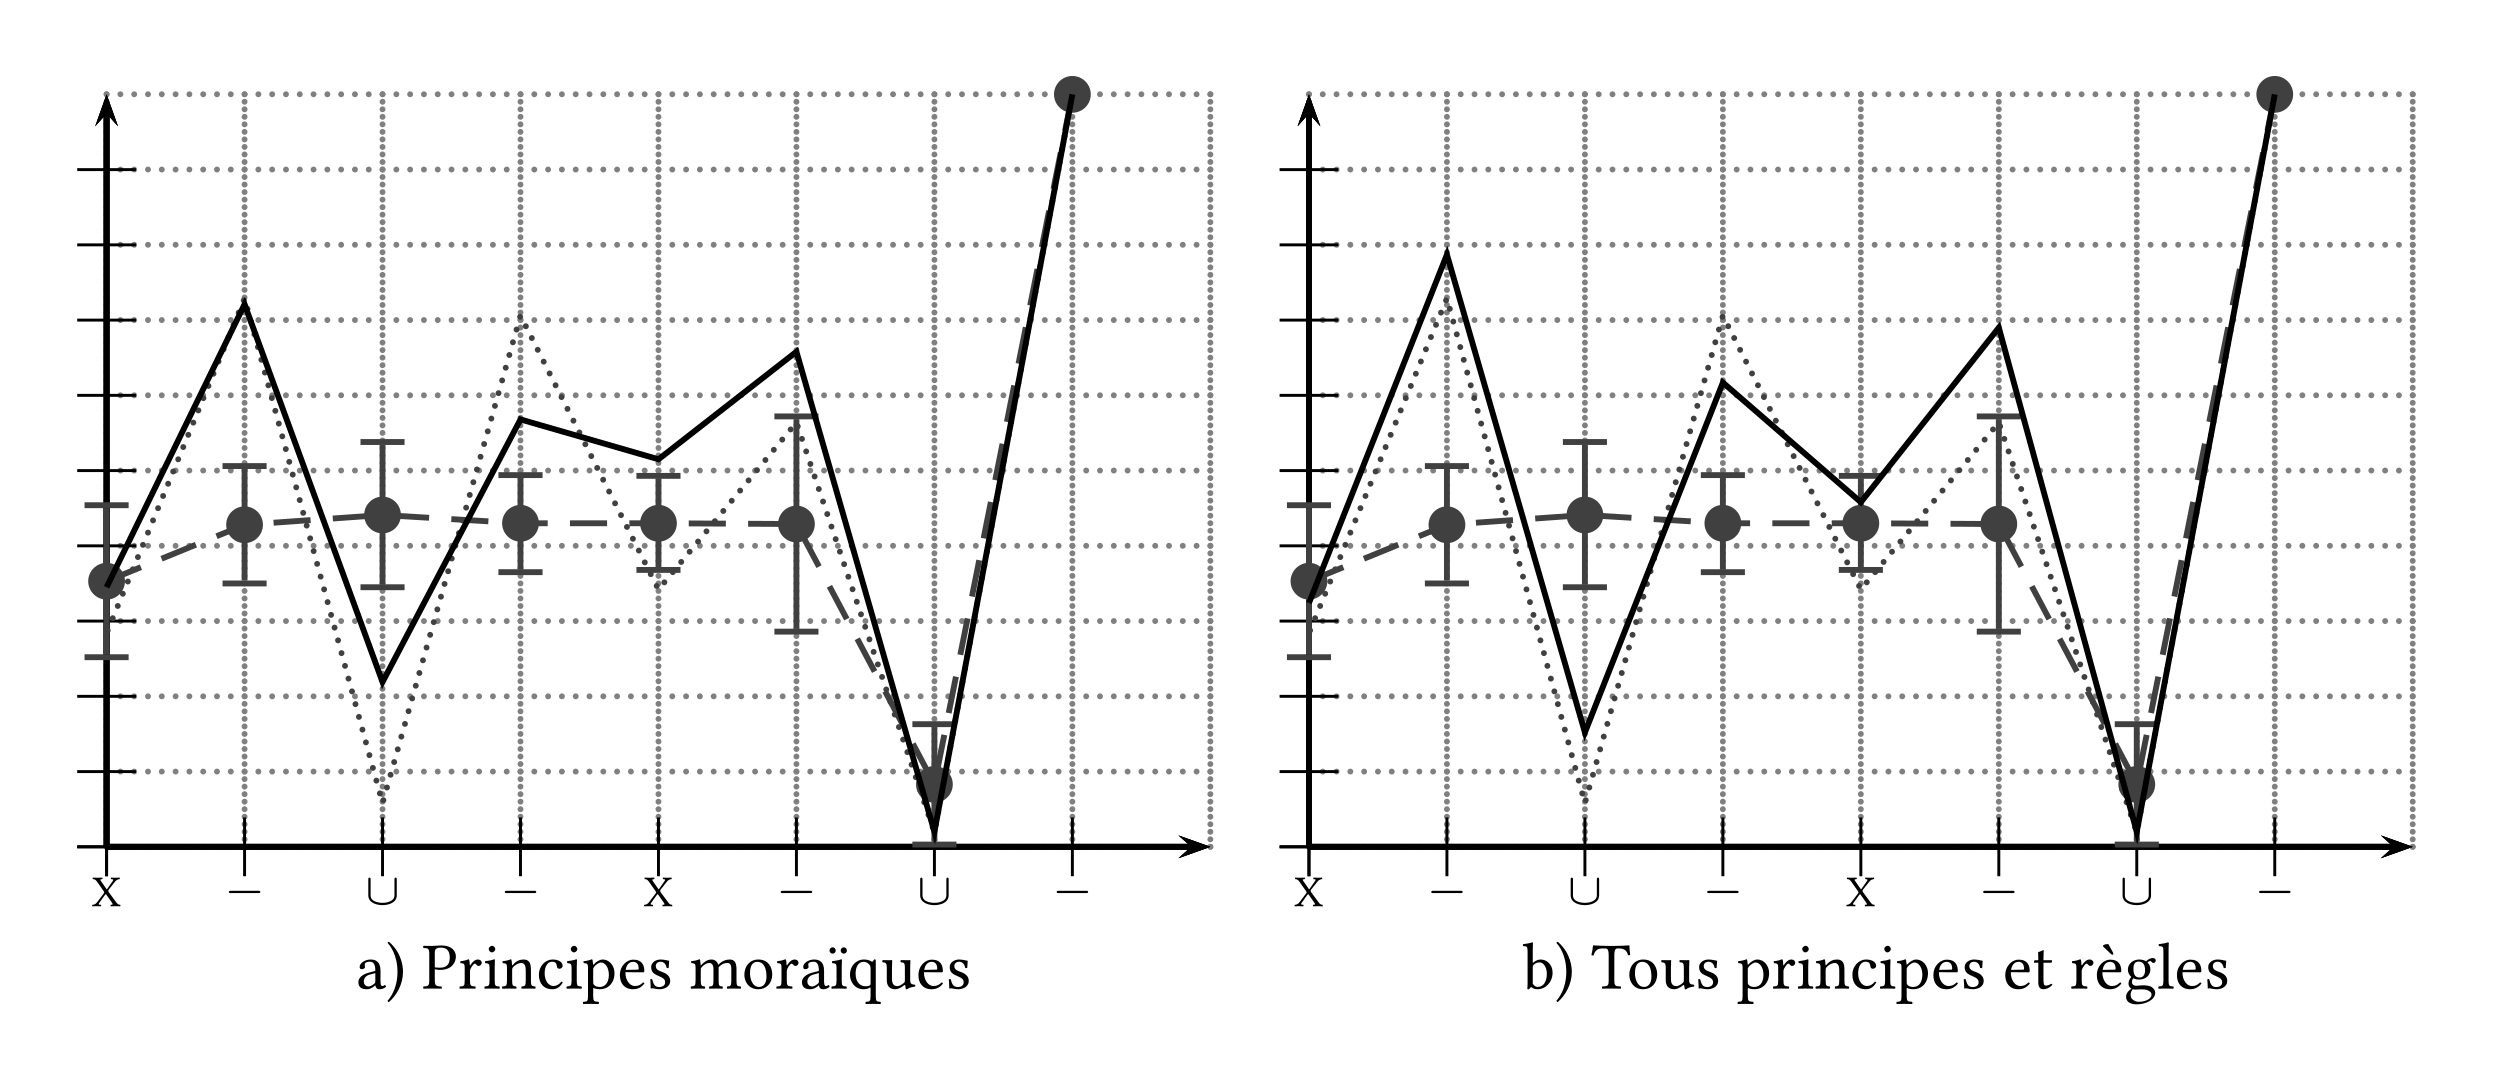 <?xml version="1.0" encoding="UTF-8"?>
<svg xmlns="http://www.w3.org/2000/svg" xmlns:xlink="http://www.w3.org/1999/xlink" width="339pt" height="147pt" viewBox="0 0 339 147" version="1.1">
<defs>
<g>
<symbol overflow="visible" id="glyph1-0">
<path style="stroke:none;" d="M 0.297 -3.609 L 1.312 -2.094 L 0.297 -0.562 Z M 0.484 -0.297 L 1.5 -1.812 L 2.516 -0.297 Z M 1.672 -2.094 L 2.688 -3.609 L 2.688 -0.562 Z M 1.5 -2.359 L 0.484 -3.875 L 2.516 -3.875 Z M 0 0 L 2.984 0 L 2.984 -4.172 L 0 -4.172 Z M 0 0 "/>
</symbol>
<symbol overflow="visible" id="glyph1-1">
<path style="stroke:none;" d="M 3.219 -0.609 L 2.297 -1.859 C 2.25 -1.938 2.203 -2 2.203 -2.062 C 2.203 -2.125 2.203 -2.172 2.266 -2.25 L 3.094 -3.297 C 3.297 -3.562 3.484 -3.641 3.75 -3.672 C 3.781 -3.703 3.781 -3.844 3.75 -3.875 C 3.578 -3.859 3.344 -3.859 3.219 -3.859 C 3.078 -3.859 2.828 -3.859 2.578 -3.875 C 2.547 -3.844 2.547 -3.703 2.578 -3.672 C 2.844 -3.656 2.953 -3.625 2.812 -3.422 L 2.078 -2.375 C 2.047 -2.328 2.016 -2.297 1.984 -2.297 C 1.969 -2.297 1.938 -2.328 1.922 -2.375 L 1.25 -3.344 C 1.078 -3.578 1.062 -3.656 1.391 -3.672 C 1.438 -3.703 1.438 -3.844 1.391 -3.875 C 1.172 -3.859 0.953 -3.859 0.719 -3.859 C 0.484 -3.859 0.281 -3.859 0.109 -3.875 C 0.062 -3.844 0.078 -3.703 0.109 -3.672 C 0.359 -3.656 0.469 -3.625 0.719 -3.266 L 1.562 -2.062 C 1.609 -1.984 1.656 -1.938 1.656 -1.875 C 1.656 -1.844 1.625 -1.781 1.594 -1.734 L 0.703 -0.562 C 0.5 -0.281 0.312 -0.203 0.047 -0.188 C 0 -0.156 0 -0.031 0.047 0.016 C 0.219 0 0.438 0 0.578 0 C 0.719 0 0.969 0 1.203 0.016 C 1.25 -0.031 1.25 -0.156 1.203 -0.188 C 0.938 -0.203 0.828 -0.234 0.969 -0.438 L 1.766 -1.547 C 1.797 -1.594 1.844 -1.625 1.859 -1.625 C 1.875 -1.625 1.906 -1.609 1.938 -1.562 L 2.672 -0.516 C 2.844 -0.266 2.875 -0.203 2.531 -0.188 C 2.5 -0.156 2.5 -0.031 2.531 0.016 C 2.766 0 2.984 0 3.219 0 C 3.453 0 3.656 0 3.828 0.016 C 3.859 -0.031 3.859 -0.156 3.828 -0.188 C 3.578 -0.203 3.469 -0.25 3.219 -0.609 Z M 3.219 -0.609 "/>
</symbol>
<symbol overflow="visible" id="glyph2-0">
<path style="stroke:none;" d=""/>
</symbol>
<symbol overflow="visible" id="glyph2-1">
<path style="stroke:none;" d="M 4.766 -1.344 C 4.859 -1.344 5.016 -1.344 5.016 -1.5 C 5.016 -1.656 4.859 -1.656 4.766 -1.656 L 1 -1.656 C 0.891 -1.656 0.75 -1.656 0.75 -1.5 C 0.75 -1.344 0.891 -1.344 1 -1.344 Z M 4.766 -1.344 "/>
</symbol>
<symbol overflow="visible" id="glyph2-2">
<path style="stroke:none;" d="M 4.422 -3.359 C 4.422 -3.453 4.422 -3.609 4.266 -3.609 C 4.109 -3.609 4.109 -3.453 4.109 -3.359 L 4.109 -1.234 C 4.109 -1.062 4.109 -0.656 3.516 -0.391 C 3.094 -0.188 2.609 -0.188 2.484 -0.188 C 2.312 -0.188 1.812 -0.203 1.375 -0.422 C 0.875 -0.688 0.875 -1.062 0.875 -1.219 L 0.875 -3.359 C 0.875 -3.453 0.875 -3.609 0.719 -3.609 C 0.562 -3.609 0.562 -3.453 0.562 -3.359 L 0.562 -1.203 C 0.562 -0.203 1.656 0.125 2.484 0.125 C 3.281 0.125 4.422 -0.188 4.422 -1.203 Z M 4.422 -3.359 "/>
</symbol>
<symbol overflow="visible" id="glyph4-0">
<path style="stroke:none;" d="M 0.453 -5.406 L 1.969 -3.125 L 0.453 -0.859 Z M 0.719 -0.453 L 2.25 -2.719 L 3.766 -0.453 Z M 2.516 -3.125 L 4.031 -5.406 L 4.031 -0.859 Z M 2.25 -3.531 L 0.719 -5.797 L 3.766 -5.797 Z M 0 0 L 4.484 0 L 4.484 -6.266 L 0 -6.266 Z M 0 0 "/>
</symbol>
<symbol overflow="visible" id="glyph4-1">
<path style="stroke:none;" d="M 2.625 -2.094 L 2.625 -0.906 C 2.625 -0.797 2.578 -0.719 2.5 -0.672 C 2.266 -0.484 1.969 -0.281 1.719 -0.281 C 1.266 -0.281 1.062 -0.641 1.062 -0.922 C 1.062 -1.312 1.25 -1.734 1.922 -1.906 Z M 2.625 -0.438 C 2.688 -0.156 2.766 0.094 3.234 0.094 C 3.562 0.094 3.891 -0.062 4.078 -0.234 C 4.062 -0.344 4.031 -0.422 3.922 -0.484 C 3.859 -0.422 3.703 -0.344 3.594 -0.344 C 3.344 -0.344 3.328 -0.688 3.328 -1.109 L 3.328 -2.422 C 3.328 -3.688 2.625 -3.938 1.969 -3.938 C 1.234 -3.938 0.5 -3.453 0.5 -2.938 C 0.5 -2.719 0.594 -2.625 0.812 -2.625 C 1.062 -2.625 1.234 -2.812 1.234 -2.922 C 1.234 -2.984 1.219 -3.047 1.203 -3.078 C 1.188 -3.109 1.188 -3.172 1.188 -3.266 C 1.188 -3.547 1.562 -3.641 1.906 -3.641 C 2.203 -3.641 2.625 -3.484 2.625 -2.469 C 2.625 -2.406 2.594 -2.375 2.578 -2.375 L 1.797 -2.172 C 0.938 -1.969 0.328 -1.484 0.328 -0.875 C 0.328 -0.141 0.828 0.094 1.453 0.094 C 1.766 0.094 2.031 0.016 2.438 -0.281 L 2.609 -0.438 Z M 2.625 -0.438 "/>
</symbol>
<symbol overflow="visible" id="glyph4-2">
<path style="stroke:none;" d="M 2.281 -2.266 C 2.281 -2.656 2.25 -4.734 0.375 -6.344 C 0.281 -6.328 0.219 -6.266 0.188 -6.203 C 0.484 -5.859 1.531 -4.625 1.531 -2.266 C 1.531 0.094 0.469 1.344 0.188 1.656 C 0.219 1.766 0.266 1.828 0.375 1.828 C 1.438 0.906 2.281 -0.594 2.281 -2.266 Z M 2.281 -2.266 "/>
</symbol>
<symbol overflow="visible" id="glyph4-3">
<path style="stroke:none;" d="M 1.688 -4.969 C 1.688 -5.234 1.828 -5.547 2.469 -5.547 C 3.094 -5.547 3.719 -5.344 3.719 -4.203 C 3.719 -3.234 3.25 -2.828 2.375 -2.828 C 2.156 -2.828 1.797 -2.859 1.688 -2.875 Z M 0.938 -4.688 L 0.938 -1.094 C 0.938 -0.344 0.781 -0.312 0.156 -0.281 C 0.094 -0.219 0.094 -0.031 0.156 0.016 C 0.562 0.016 1 0 1.312 0 C 1.625 0 2.156 0.016 2.609 0.016 C 2.656 -0.031 2.656 -0.219 2.609 -0.281 C 1.906 -0.312 1.688 -0.344 1.688 -1.094 L 1.688 -2.625 C 1.891 -2.562 2.109 -2.531 2.422 -2.531 C 4.047 -2.531 4.547 -3.594 4.547 -4.359 C 4.547 -4.891 4.203 -5.844 2.531 -5.844 C 2.188 -5.844 1.672 -5.781 1.312 -5.781 C 0.984 -5.781 0.516 -5.797 0.156 -5.797 C 0.094 -5.75 0.094 -5.562 0.156 -5.5 C 0.781 -5.484 0.938 -5.438 0.938 -4.688 Z M 0.938 -4.688 "/>
</symbol>
<symbol overflow="visible" id="glyph4-4">
<path style="stroke:none;" d="M 1.578 -3.203 C 1.562 -3.562 1.547 -3.797 1.5 -3.891 C 1.484 -3.922 1.469 -3.969 1.406 -3.969 C 1.141 -3.859 0.922 -3.781 0.297 -3.703 C 0.281 -3.656 0.297 -3.5 0.312 -3.453 C 0.797 -3.406 0.891 -3.359 0.891 -2.844 L 0.891 -1.094 C 0.891 -0.344 0.797 -0.312 0.234 -0.281 C 0.172 -0.219 0.172 -0.031 0.234 0.016 C 0.547 0.016 0.891 0 1.25 0 C 1.609 0 2.031 0.016 2.344 0.016 C 2.391 -0.031 2.391 -0.219 2.344 -0.281 C 1.719 -0.328 1.609 -0.344 1.609 -1.094 L 1.609 -2.344 C 1.609 -2.578 1.719 -2.781 1.828 -2.938 C 1.922 -3.078 2.125 -3.375 2.234 -3.375 C 2.312 -3.375 2.391 -3.359 2.453 -3.266 C 2.531 -3.172 2.625 -3.062 2.797 -3.062 C 3 -3.062 3.203 -3.281 3.203 -3.5 C 3.203 -3.672 3.047 -3.938 2.672 -3.938 C 2.25 -3.938 1.891 -3.547 1.672 -3.188 C 1.625 -3.094 1.578 -3.172 1.578 -3.203 Z M 1.578 -3.203 "/>
</symbol>
<symbol overflow="visible" id="glyph4-5">
<path style="stroke:none;" d="M 0.812 -5.375 C 0.812 -5.141 1.016 -4.906 1.234 -4.906 C 1.484 -4.906 1.703 -5.141 1.703 -5.344 C 1.703 -5.547 1.516 -5.797 1.281 -5.797 C 1.062 -5.797 0.812 -5.594 0.812 -5.375 Z M 1.625 -1.094 L 1.625 -2.875 C 1.625 -3.328 1.656 -3.906 1.656 -3.906 C 1.656 -3.938 1.609 -3.969 1.547 -3.969 C 1.281 -3.859 0.938 -3.781 0.312 -3.703 C 0.297 -3.656 0.312 -3.5 0.328 -3.453 C 0.812 -3.406 0.922 -3.359 0.922 -2.844 L 0.922 -1.094 C 0.922 -0.344 0.812 -0.328 0.266 -0.281 C 0.219 -0.219 0.219 -0.031 0.266 0.016 C 0.562 0.016 0.922 0 1.281 0 C 1.625 0 1.969 0.016 2.266 0.016 C 2.328 -0.031 2.328 -0.219 2.266 -0.281 C 1.719 -0.312 1.625 -0.344 1.625 -1.094 Z M 1.625 -1.094 "/>
</symbol>
<symbol overflow="visible" id="glyph4-6">
<path style="stroke:none;" d="M 1.656 -3.203 C 1.594 -3.141 1.547 -3.125 1.547 -3.203 C 1.531 -3.453 1.5 -3.797 1.469 -3.891 C 1.438 -3.922 1.438 -3.969 1.359 -3.969 C 1.109 -3.859 0.875 -3.781 0.266 -3.703 C 0.234 -3.656 0.266 -3.5 0.281 -3.453 C 0.766 -3.406 0.859 -3.359 0.859 -2.844 L 0.859 -1.094 C 0.859 -0.359 0.766 -0.328 0.234 -0.281 C 0.172 -0.219 0.172 -0.031 0.234 0.016 C 0.5 0.016 0.859 0 1.219 0 C 1.578 0 1.844 0.016 2.109 0.016 C 2.172 -0.031 2.172 -0.219 2.109 -0.281 C 1.656 -0.328 1.562 -0.359 1.562 -1.094 L 1.562 -2.562 C 1.562 -2.75 1.656 -2.859 1.719 -2.938 C 2.062 -3.281 2.469 -3.469 2.812 -3.469 C 3 -3.469 3.188 -3.359 3.297 -3.141 C 3.375 -2.969 3.406 -2.719 3.406 -2.453 L 3.406 -1.094 C 3.406 -0.359 3.312 -0.328 2.844 -0.281 C 2.797 -0.219 2.797 -0.031 2.844 0.016 C 3.109 0.016 3.406 0 3.766 0 C 4.109 0 4.438 0.016 4.703 0.016 C 4.75 -0.031 4.75 -0.219 4.703 -0.281 C 4.203 -0.328 4.109 -0.359 4.109 -1.094 L 4.109 -2.438 C 4.109 -2.922 4.078 -3.359 3.859 -3.625 C 3.719 -3.828 3.438 -3.938 3.125 -3.938 C 2.688 -3.938 2.172 -3.828 1.656 -3.203 Z M 1.656 -3.203 "/>
</symbol>
<symbol overflow="visible" id="glyph4-7">
<path style="stroke:none;" d="M 3.562 -0.812 C 3.531 -0.891 3.469 -0.938 3.375 -0.938 C 3.078 -0.547 2.688 -0.344 2.312 -0.344 C 1.656 -0.344 1.109 -1.016 1.109 -2.062 C 1.109 -3.047 1.531 -3.641 2.125 -3.641 C 2.656 -3.641 2.719 -3.328 2.766 -3.016 C 2.797 -2.766 2.922 -2.688 3.109 -2.688 C 3.297 -2.688 3.547 -2.812 3.547 -3.078 C 3.547 -3.578 3.031 -3.938 2.172 -3.938 C 1.281 -3.938 0.328 -3.141 0.328 -1.859 C 0.328 -0.703 0.984 0.094 2.109 0.094 C 2.641 0.094 3.125 -0.078 3.562 -0.812 Z M 3.562 -0.812 "/>
</symbol>
<symbol overflow="visible" id="glyph4-8">
<path style="stroke:none;" d="M 1.562 -2.969 C 1.797 -3.25 2.203 -3.531 2.469 -3.531 C 3.047 -3.531 3.547 -2.875 3.547 -1.859 C 3.547 -1.125 3.281 -0.219 2.281 -0.219 C 2.109 -0.219 1.797 -0.266 1.641 -0.406 C 1.453 -0.562 1.422 -0.609 1.422 -0.938 L 1.422 -2.578 C 1.422 -2.766 1.469 -2.828 1.562 -2.969 Z M 1.406 -3.297 C 1.375 -3.562 1.359 -3.797 1.328 -3.891 C 1.297 -3.922 1.297 -3.969 1.219 -3.969 C 0.969 -3.859 0.734 -3.781 0.109 -3.703 C 0.094 -3.656 0.109 -3.5 0.141 -3.453 C 0.625 -3.406 0.719 -3.359 0.719 -2.844 L 0.719 0.984 C 0.719 1.734 0.625 1.781 0.078 1.797 C 0.016 1.859 0.016 2.047 0.078 2.094 C 0.391 2.094 0.719 2.078 1.078 2.078 C 1.438 2.078 1.859 2.094 2.156 2.094 C 2.219 2.047 2.219 1.859 2.156 1.797 C 1.531 1.766 1.422 1.734 1.422 0.984 L 1.422 0.016 C 1.422 -0.094 1.453 -0.078 1.547 -0.047 C 1.766 0.047 2.047 0.094 2.328 0.094 C 2.828 0.094 3.281 -0.062 3.656 -0.406 C 4.078 -0.828 4.312 -1.375 4.312 -2.109 C 4.312 -3.062 3.641 -3.938 2.719 -3.938 C 2.312 -3.938 1.844 -3.656 1.5 -3.266 C 1.438 -3.203 1.406 -3.203 1.406 -3.297 Z M 1.406 -3.297 "/>
</symbol>
<symbol overflow="visible" id="glyph4-9">
<path style="stroke:none;" d="M 1.109 -2.531 C 1.281 -3.547 1.906 -3.625 2.125 -3.625 C 2.469 -3.625 2.875 -3.438 2.875 -2.688 C 2.875 -2.594 2.828 -2.562 2.734 -2.562 Z M 3.469 -0.828 C 3.125 -0.5 2.875 -0.344 2.344 -0.344 C 2.031 -0.344 1.656 -0.531 1.375 -1 C 1.188 -1.297 1.078 -1.703 1.078 -2.219 L 3.469 -2.203 C 3.578 -2.203 3.641 -2.266 3.641 -2.359 C 3.641 -3.109 3.375 -3.922 2.125 -3.922 C 1.344 -3.922 0.328 -3.172 0.328 -1.812 C 0.328 -1.312 0.453 -0.828 0.75 -0.484 C 1.062 -0.125 1.484 0.094 2.125 0.094 C 2.812 0.094 3.297 -0.219 3.656 -0.688 C 3.625 -0.781 3.562 -0.828 3.469 -0.828 Z M 3.469 -0.828 "/>
</symbol>
<symbol overflow="visible" id="glyph4-10">
<path style="stroke:none;" d="M 0.438 -1.234 C 0.469 -0.797 0.5 -0.375 0.5 0 C 0.578 -0.016 0.672 -0.031 0.719 -0.031 C 0.781 -0.031 0.828 -0.031 0.891 -0.016 C 1.141 0.047 1.375 0.094 1.719 0.094 C 2.219 0.094 3.141 -0.156 3.141 -1.047 C 3.141 -1.656 2.703 -2.016 2.094 -2.234 C 1.547 -2.438 1.188 -2.578 1.188 -3.062 C 1.188 -3.438 1.516 -3.641 1.828 -3.641 C 2.016 -3.641 2.531 -3.562 2.656 -2.812 C 2.703 -2.75 2.891 -2.766 2.938 -2.812 C 2.969 -3.141 2.984 -3.469 3 -3.766 C 2.719 -3.812 2.281 -3.938 1.828 -3.938 C 1.156 -3.938 0.562 -3.5 0.562 -2.938 C 0.562 -2.281 0.859 -2 1.547 -1.719 C 2.281 -1.406 2.453 -1.219 2.453 -0.828 C 2.453 -0.391 2.031 -0.203 1.688 -0.203 C 1.344 -0.203 1.141 -0.328 1.062 -0.422 C 0.859 -0.625 0.766 -1.016 0.703 -1.25 C 0.656 -1.297 0.484 -1.297 0.438 -1.234 Z M 0.438 -1.234 "/>
</symbol>
<symbol overflow="visible" id="glyph4-11">
<path style="stroke:none;" d="M 1.531 -3.203 C 1.5 -3.469 1.484 -3.797 1.453 -3.891 C 1.422 -3.922 1.422 -3.969 1.344 -3.969 C 1.094 -3.859 0.859 -3.781 0.234 -3.703 C 0.219 -3.656 0.234 -3.5 0.266 -3.453 C 0.75 -3.406 0.844 -3.359 0.844 -2.844 L 0.844 -1.094 C 0.844 -0.359 0.719 -0.312 0.234 -0.281 C 0.172 -0.219 0.172 -0.031 0.234 0.016 C 0.5 0.016 0.844 0 1.203 0 C 1.562 0 1.828 0.016 2.094 0.016 C 2.156 -0.031 2.156 -0.219 2.094 -0.281 C 1.656 -0.328 1.547 -0.359 1.547 -1.094 L 1.547 -2.562 C 1.547 -2.75 1.625 -2.859 1.703 -2.938 C 2.047 -3.281 2.391 -3.469 2.672 -3.469 C 3.016 -3.469 3.266 -3.25 3.266 -2.656 L 3.266 -1.094 C 3.266 -0.359 3.188 -0.312 2.703 -0.281 C 2.656 -0.219 2.656 -0.031 2.703 0.016 C 2.938 0.016 3.266 0 3.625 0 C 3.984 0 4.281 0.016 4.5 0.016 C 4.547 -0.031 4.547 -0.219 4.5 -0.281 C 4.047 -0.312 3.969 -0.359 3.969 -1.094 L 3.969 -2.516 C 3.969 -2.641 3.969 -2.766 3.969 -2.875 C 4.391 -3.359 4.797 -3.469 5.141 -3.469 C 5.484 -3.469 5.688 -3.281 5.688 -2.672 L 5.688 -1.094 C 5.688 -0.359 5.594 -0.312 5.125 -0.281 C 5.078 -0.219 5.078 -0.031 5.125 0.016 C 5.359 0.016 5.688 0 6.047 0 C 6.406 0 6.719 0.016 6.969 0.016 C 7.016 -0.031 7.016 -0.219 6.969 -0.281 C 6.469 -0.312 6.391 -0.359 6.391 -1.094 L 6.391 -2.516 C 6.391 -3.312 6.266 -3.938 5.469 -3.938 C 5 -3.938 4.453 -3.766 3.984 -3.281 C 3.969 -3.25 3.906 -3.203 3.891 -3.281 C 3.797 -3.641 3.469 -3.938 3 -3.938 C 2.469 -3.938 2 -3.625 1.625 -3.203 C 1.594 -3.156 1.531 -3.109 1.531 -3.203 Z M 1.531 -3.203 "/>
</symbol>
<symbol overflow="visible" id="glyph4-12">
<path style="stroke:none;" d="M 0.375 -1.844 C 0.375 -0.922 0.984 0.094 2.25 0.094 C 2.828 0.094 3.25 -0.109 3.562 -0.406 C 3.969 -0.797 4.156 -1.359 4.156 -1.922 C 4.156 -2.859 3.641 -3.938 2.266 -3.938 C 1.672 -3.938 1.188 -3.688 0.859 -3.312 C 0.531 -2.922 0.375 -2.406 0.375 -1.844 Z M 2.141 -3.625 C 2.906 -3.625 3.375 -2.922 3.375 -1.625 C 3.375 -0.5 2.797 -0.219 2.375 -0.219 C 1.438 -0.219 1.141 -1.359 1.141 -2.047 C 1.141 -2.828 1.328 -3.625 2.141 -3.625 Z M 2.141 -3.625 "/>
</symbol>
<symbol overflow="visible" id="glyph4-13">
<path style="stroke:none;" d="M -0.031 -5.156 C -0.031 -4.922 0.156 -4.734 0.391 -4.734 C 0.625 -4.734 0.812 -4.922 0.812 -5.156 C 0.812 -5.391 0.625 -5.594 0.391 -5.594 C 0.156 -5.594 -0.031 -5.391 -0.031 -5.156 Z M 1.484 -5.156 C 1.484 -4.922 1.672 -4.734 1.906 -4.734 C 2.141 -4.734 2.328 -4.922 2.328 -5.156 C 2.328 -5.391 2.141 -5.594 1.906 -5.594 C 1.672 -5.594 1.484 -5.391 1.484 -5.156 Z M 1.625 -1.094 L 1.625 -2.875 C 1.625 -3.328 1.656 -3.906 1.656 -3.906 C 1.656 -3.938 1.609 -3.969 1.547 -3.969 C 1.281 -3.859 0.938 -3.781 0.312 -3.703 C 0.297 -3.656 0.312 -3.5 0.328 -3.453 C 0.812 -3.406 0.922 -3.359 0.922 -2.844 L 0.922 -1.094 C 0.922 -0.344 0.812 -0.328 0.266 -0.281 C 0.219 -0.219 0.219 -0.031 0.266 0.016 C 0.562 0.016 0.922 0 1.281 0 C 1.625 0 1.969 0.016 2.266 0.016 C 2.328 -0.031 2.328 -0.219 2.266 -0.281 C 1.719 -0.312 1.625 -0.344 1.625 -1.094 Z M 1.625 -1.094 "/>
</symbol>
<symbol overflow="visible" id="glyph4-14">
<path style="stroke:none;" d="M 2.891 -3.297 C 3.062 -3.109 3.109 -2.969 3.109 -2.75 L 3.109 -0.688 C 3.109 -0.531 3.094 -0.484 2.984 -0.422 C 2.766 -0.312 2.516 -0.312 2.391 -0.312 C 1.859 -0.312 1.078 -0.688 1.078 -2.031 C 1.078 -2.969 1.469 -3.625 2.172 -3.625 C 2.453 -3.625 2.688 -3.516 2.891 -3.297 Z M 3.109 1 C 3.109 1.734 3 1.781 2.453 1.797 C 2.406 1.859 2.406 2.047 2.453 2.094 C 2.766 2.094 3.109 2.078 3.469 2.078 C 3.828 2.078 4.156 2.094 4.453 2.094 C 4.516 2.047 4.516 1.859 4.453 1.797 C 3.906 1.781 3.812 1.734 3.812 1 L 3.812 -3.734 C 3.812 -3.859 3.781 -3.969 3.672 -3.969 C 3.609 -3.969 3.562 -3.891 3.484 -3.797 C 3.375 -3.625 3.344 -3.609 3.234 -3.672 C 2.938 -3.859 2.594 -3.938 2.219 -3.938 C 1.125 -3.938 0.312 -3.047 0.312 -1.859 C 0.312 -1.016 0.875 0.094 2.172 0.094 C 2.406 0.094 2.703 0.047 2.859 -0.047 C 3.062 -0.172 3.109 -0.188 3.109 0 Z M 3.109 1 "/>
</symbol>
<symbol overflow="visible" id="glyph4-15">
<path style="stroke:none;" d="M 1.953 0.094 C 2.297 0.094 2.719 -0.094 3.156 -0.453 C 3.203 -0.484 3.281 -0.5 3.297 -0.438 C 3.312 -0.203 3.391 0.094 3.391 0.094 C 3.469 0.109 3.5 0.109 3.562 0.094 C 3.766 -0.078 4.078 -0.203 4.625 -0.266 C 4.672 -0.328 4.672 -0.453 4.625 -0.516 C 4.047 -0.562 3.969 -0.719 3.969 -1.172 L 3.969 -2.891 C 3.969 -3.156 4 -3.812 4 -3.812 C 4 -3.844 3.969 -3.859 3.922 -3.859 C 3.891 -3.859 3.75 -3.844 3.609 -3.844 C 3.328 -3.844 3 -3.859 2.703 -3.859 C 2.641 -3.812 2.641 -3.625 2.703 -3.562 C 3.141 -3.547 3.25 -3.438 3.25 -2.844 L 3.25 -1.109 C 3.25 -0.938 3.234 -0.875 3.109 -0.766 C 2.781 -0.469 2.438 -0.328 2.219 -0.328 C 1.953 -0.328 1.5 -0.453 1.5 -1.25 L 1.5 -2.891 C 1.5 -3.156 1.531 -3.812 1.531 -3.812 C 1.531 -3.844 1.5 -3.859 1.469 -3.859 C 1.422 -3.859 1.281 -3.844 1.141 -3.844 C 0.859 -3.844 0.531 -3.859 0.234 -3.859 C 0.172 -3.812 0.172 -3.625 0.234 -3.562 C 0.656 -3.531 0.797 -3.438 0.797 -2.859 L 0.797 -1.125 C 0.797 -0.516 1.062 0.094 1.953 0.094 Z M 1.953 0.094 "/>
</symbol>
<symbol overflow="visible" id="glyph4-16">
<path style="stroke:none;" d="M 1.562 -3.25 C 1.797 -3.469 2.062 -3.547 2.328 -3.547 C 2.875 -3.547 3.312 -2.875 3.312 -2.016 C 3.312 -0.984 2.906 -0.219 2.047 -0.219 C 1.781 -0.219 1.594 -0.406 1.406 -0.641 L 1.406 -2.875 C 1.406 -3.062 1.438 -3.141 1.562 -3.25 Z M 1.5 -3.531 C 1.438 -3.484 1.406 -3.5 1.406 -3.578 L 1.406 -5.234 C 1.406 -5.812 1.438 -6.172 1.438 -6.172 C 1.438 -6.234 1.406 -6.266 1.328 -6.266 C 1.109 -6.172 0.438 -6.047 0.078 -6.016 C 0.047 -5.953 0.078 -5.797 0.125 -5.75 C 0.594 -5.719 0.703 -5.766 0.703 -5.016 L 0.703 -0.641 C 0.703 -0.281 0.688 -0.125 0.656 0 C 0.703 0.078 0.75 0.109 0.859 0.109 C 0.922 0.062 1 -0.031 1.062 -0.109 C 1.172 -0.219 1.219 -0.219 1.312 -0.125 C 1.516 0.047 1.781 0.094 2.109 0.094 C 3.016 0.094 4.094 -0.75 4.094 -2.172 C 4.094 -3.266 3.281 -3.938 2.5 -3.938 C 2.109 -3.938 1.781 -3.781 1.5 -3.531 Z M 1.5 -3.531 "/>
</symbol>
<symbol overflow="visible" id="glyph4-17">
<path style="stroke:none;" d="M 3.141 -1.094 L 3.141 -4.516 C 3.141 -5.094 3.234 -5.438 3.547 -5.438 L 3.75 -5.438 C 4.422 -5.438 4.844 -5.203 5 -4.516 C 5.094 -4.516 5.219 -4.516 5.297 -4.562 C 5.234 -4.969 5.188 -5.422 5.188 -5.828 C 5.188 -5.844 5.172 -5.859 5.156 -5.859 C 4.859 -5.828 3.859 -5.781 3.141 -5.781 L 2.375 -5.781 C 1.688 -5.781 0.625 -5.828 0.281 -5.859 C 0.266 -5.859 0.25 -5.844 0.25 -5.828 C 0.219 -5.422 0.125 -4.953 0.031 -4.531 C 0.109 -4.5 0.219 -4.484 0.328 -4.484 C 0.516 -5.203 0.922 -5.438 1.516 -5.438 L 1.953 -5.438 C 2.281 -5.438 2.375 -5.094 2.375 -4.547 L 2.375 -1.094 C 2.375 -0.344 2.219 -0.312 1.5 -0.281 C 1.453 -0.219 1.453 -0.031 1.5 0.016 C 1.953 0.016 2.391 0 2.766 0 C 3.109 0 3.562 0.016 4.016 0.016 C 4.062 -0.031 4.062 -0.219 4.016 -0.281 C 3.297 -0.312 3.141 -0.344 3.141 -1.094 Z M 3.141 -1.094 "/>
</symbol>
<symbol overflow="visible" id="glyph4-18">
<path style="stroke:none;" d="M 0.391 -3.844 C 0.266 -3.844 0.219 -3.734 0.219 -3.672 L 0.219 -3.547 C 0.219 -3.5 0.234 -3.5 0.266 -3.5 L 0.797 -3.5 L 0.797 -0.797 C 0.797 -0.156 1.078 0.094 1.484 0.094 C 1.906 0.094 2.344 -0.109 2.703 -0.5 C 2.688 -0.594 2.625 -0.641 2.531 -0.656 C 2.312 -0.469 2.031 -0.406 1.797 -0.406 C 1.562 -0.406 1.5 -0.672 1.5 -1.234 L 1.5 -3.5 L 2.438 -3.5 C 2.531 -3.5 2.656 -3.531 2.656 -3.609 L 2.656 -3.797 C 2.656 -3.828 2.625 -3.844 2.578 -3.844 L 1.5 -3.844 L 1.5 -4.203 C 1.5 -4.781 1.547 -5.141 1.547 -5.141 C 1.547 -5.188 1.516 -5.203 1.469 -5.203 C 1.422 -5.203 1.359 -5.172 1.281 -5.125 C 1.172 -5.078 1.078 -5.047 0.969 -5 C 0.859 -4.984 0.766 -4.938 0.766 -4.891 C 0.766 -4.781 0.797 -4.844 0.797 -3.844 Z M 0.391 -3.844 "/>
</symbol>
<symbol overflow="visible" id="glyph4-19">
<path style="stroke:none;" d="M 1.891 -6.016 C 1.844 -6.031 1.797 -6.031 1.75 -6.031 C 1.438 -6.031 1.234 -5.891 1.172 -5.828 L 1.141 -5.734 L 2.172 -4.75 C 2.312 -4.625 2.375 -4.578 2.438 -4.578 C 2.5 -4.578 2.562 -4.625 2.562 -4.672 C 2.562 -4.734 2.562 -4.797 2.516 -4.891 Z M 1.109 -2.531 C 1.281 -3.547 1.906 -3.625 2.125 -3.625 C 2.469 -3.625 2.875 -3.438 2.875 -2.688 C 2.875 -2.594 2.828 -2.562 2.734 -2.562 Z M 3.469 -0.828 C 3.125 -0.5 2.875 -0.344 2.344 -0.344 C 2.031 -0.344 1.656 -0.531 1.375 -1 C 1.188 -1.297 1.078 -1.703 1.078 -2.219 L 3.469 -2.203 C 3.578 -2.203 3.641 -2.266 3.641 -2.359 C 3.641 -3.109 3.375 -3.922 2.125 -3.922 C 1.344 -3.922 0.328 -3.172 0.328 -1.812 C 0.328 -1.312 0.453 -0.828 0.75 -0.484 C 1.062 -0.125 1.484 0.094 2.125 0.094 C 2.812 0.094 3.297 -0.219 3.656 -0.688 C 3.625 -0.781 3.562 -0.828 3.469 -0.828 Z M 3.469 -0.828 "/>
</symbol>
<symbol overflow="visible" id="glyph4-20">
<path style="stroke:none;" d="M 2.859 -2.5 C 2.859 -1.672 2.438 -1.5 2.109 -1.5 C 1.359 -1.5 1.281 -2.141 1.281 -2.703 C 1.281 -3.344 1.5 -3.656 1.984 -3.656 C 2.562 -3.656 2.859 -3.25 2.859 -2.5 Z M 1.188 0.094 C 1.281 0.109 1.422 0.141 1.547 0.141 C 1.828 0.141 2.078 0.109 2.203 0.109 C 2.641 0.109 3.016 0.109 3.281 0.266 C 3.625 0.453 3.734 0.578 3.734 0.812 C 3.734 1.469 2.797 1.797 1.984 1.797 C 1.656 1.797 0.906 1.547 0.906 0.938 C 0.906 0.625 0.922 0.406 1.188 0.094 Z M 3.984 -3.469 C 4.156 -3.469 4.312 -3.625 4.312 -3.812 C 4.312 -4 4.141 -4.141 3.906 -4.141 C 3.672 -4.141 3.234 -3.984 3 -3.688 C 2.891 -3.766 2.594 -3.938 2.078 -3.938 C 1.281 -3.938 0.531 -3.406 0.531 -2.578 C 0.531 -2.094 0.75 -1.812 1 -1.562 C 0.75 -1.359 0.609 -0.969 0.609 -0.656 C 0.609 -0.344 0.797 -0.094 1.016 0.031 C 0.531 0.312 0.281 0.719 0.281 1.109 C 0.281 1.891 1.016 2.141 1.719 2.141 C 2.922 2.141 4.234 1.547 4.234 0.578 C 4.234 0.297 4.094 0.078 3.844 -0.141 C 3.484 -0.438 2.859 -0.438 2.531 -0.438 C 2.375 -0.438 2.141 -0.422 1.922 -0.391 C 1.797 -0.391 1.703 -0.375 1.656 -0.375 C 1.406 -0.375 1.078 -0.5 1.078 -0.891 C 1.078 -1.062 1.141 -1.25 1.25 -1.406 C 1.469 -1.281 1.719 -1.219 2.062 -1.219 C 2.859 -1.219 3.578 -1.719 3.578 -2.594 C 3.578 -3.016 3.453 -3.25 3.188 -3.531 C 3.25 -3.609 3.438 -3.734 3.547 -3.734 C 3.609 -3.734 3.672 -3.719 3.734 -3.625 C 3.766 -3.562 3.891 -3.469 3.984 -3.469 Z M 3.984 -3.469 "/>
</symbol>
<symbol overflow="visible" id="glyph4-21">
<path style="stroke:none;" d="M 0.859 -1.094 C 0.859 -0.344 0.75 -0.312 0.203 -0.281 C 0.156 -0.219 0.156 -0.031 0.203 0.016 C 0.516 0.016 0.859 0 1.203 0 C 1.562 0 1.906 0.016 2.203 0.016 C 2.266 -0.031 2.266 -0.219 2.203 -0.281 C 1.656 -0.312 1.562 -0.344 1.562 -1.094 L 1.562 -5.234 C 1.562 -5.812 1.594 -6.172 1.594 -6.172 C 1.594 -6.234 1.562 -6.266 1.484 -6.266 C 1.25 -6.172 0.578 -6.047 0.219 -6.016 C 0.203 -5.953 0.219 -5.797 0.281 -5.75 C 0.797 -5.719 0.859 -5.688 0.859 -5.016 Z M 0.859 -1.094 "/>
</symbol>
<symbol overflow="visible" id="glyph0-0">
<path style="stroke:none;" d="M 2.492 0 C 2.492 -1.375 1.375 -2.492 0 -2.492 C -1.375 -2.492 -2.492 -1.375 -2.492 0 C -2.492 1.375 -1.375 2.492 0 2.492 C 1.375 2.492 2.492 1.375 2.492 0 "/>
</symbol>
<symbol overflow="visible" id="glyph3-0">
<path style="stroke:none;" d="M 2.492 0 C 2.492 -1.375 1.375 -2.492 0 -2.492 C -1.375 -2.492 -2.492 -1.375 -2.492 0 C -2.492 1.375 -1.375 2.492 0 2.492 C 1.375 2.492 2.492 1.375 2.492 0 "/>
</symbol>
</g>
</defs>
<g id="surface1">
<path style="fill:none;stroke-width:7.97;stroke-linecap:round;stroke-linejoin:miter;stroke:rgb(50%,50%,50%);stroke-opacity:1;stroke-dasharray:0,10.205;stroke-dashoffset:5.102;stroke-miterlimit:10;" d="M 1134.531 6136.602 L 1134.531 7167.266 " transform="matrix(0.1,0,0,-0.1,-99,729)"/>
<path style="fill:none;stroke-width:7.97;stroke-linecap:round;stroke-linejoin:miter;stroke:rgb(50%,50%,50%);stroke-opacity:1;stroke-dasharray:0,10.205;stroke-dashoffset:5.102;stroke-miterlimit:10;" d="M 1321.641 6136.602 L 1321.641 7167.266 " transform="matrix(0.1,0,0,-0.1,-99,729)"/>
<path style="fill:none;stroke-width:7.97;stroke-linecap:round;stroke-linejoin:miter;stroke:rgb(50%,50%,50%);stroke-opacity:1;stroke-dasharray:0,10.205;stroke-dashoffset:5.102;stroke-miterlimit:10;" d="M 1508.711 6136.602 L 1508.711 7167.266 " transform="matrix(0.1,0,0,-0.1,-99,729)"/>
<path style="fill:none;stroke-width:7.97;stroke-linecap:round;stroke-linejoin:miter;stroke:rgb(50%,50%,50%);stroke-opacity:1;stroke-dasharray:0,10.205;stroke-dashoffset:5.102;stroke-miterlimit:10;" d="M 1695.781 6136.602 L 1695.781 7167.266 " transform="matrix(0.1,0,0,-0.1,-99,729)"/>
<path style="fill:none;stroke-width:7.97;stroke-linecap:round;stroke-linejoin:miter;stroke:rgb(50%,50%,50%);stroke-opacity:1;stroke-dasharray:0,10.205;stroke-dashoffset:5.102;stroke-miterlimit:10;" d="M 1882.891 6136.602 L 1882.891 7167.266 " transform="matrix(0.1,0,0,-0.1,-99,729)"/>
<path style="fill:none;stroke-width:7.97;stroke-linecap:round;stroke-linejoin:miter;stroke:rgb(50%,50%,50%);stroke-opacity:1;stroke-dasharray:0,10.205;stroke-dashoffset:5.102;stroke-miterlimit:10;" d="M 2069.961 6136.602 L 2069.961 7167.266 " transform="matrix(0.1,0,0,-0.1,-99,729)"/>
<path style="fill:none;stroke-width:7.97;stroke-linecap:round;stroke-linejoin:miter;stroke:rgb(50%,50%,50%);stroke-opacity:1;stroke-dasharray:0,10.205;stroke-dashoffset:5.102;stroke-miterlimit:10;" d="M 2257.07 6136.602 L 2257.07 7167.266 " transform="matrix(0.1,0,0,-0.1,-99,729)"/>
<path style="fill:none;stroke-width:7.97;stroke-linecap:round;stroke-linejoin:miter;stroke:rgb(50%,50%,50%);stroke-opacity:1;stroke-dasharray:0,10.205;stroke-dashoffset:5.102;stroke-miterlimit:10;" d="M 2444.141 6136.602 L 2444.141 7167.266 " transform="matrix(0.1,0,0,-0.1,-99,729)"/>
<path style="fill:none;stroke-width:7.97;stroke-linecap:round;stroke-linejoin:miter;stroke:rgb(50%,50%,50%);stroke-opacity:1;stroke-dasharray:0,10.205;stroke-dashoffset:5.102;stroke-miterlimit:10;" d="M 2631.25 6136.602 L 2631.25 7167.266 " transform="matrix(0.1,0,0,-0.1,-99,729)"/>
<path style="fill:none;stroke-width:7.97;stroke-linecap:round;stroke-linejoin:miter;stroke:rgb(50%,50%,50%);stroke-opacity:1;stroke-dasharray:0,18.709;stroke-dashoffset:9.354;stroke-miterlimit:10;" d="M 1125.195 6141.719 L 2640.586 6141.719 " transform="matrix(0.1,0,0,-0.1,-99,729)"/>
<path style="fill:none;stroke-width:7.97;stroke-linecap:round;stroke-linejoin:miter;stroke:rgb(50%,50%,50%);stroke-opacity:1;stroke-dasharray:0,18.709;stroke-dashoffset:9.354;stroke-miterlimit:10;" d="M 1125.195 6243.75 L 2640.586 6243.75 " transform="matrix(0.1,0,0,-0.1,-99,729)"/>
<path style="fill:none;stroke-width:7.97;stroke-linecap:round;stroke-linejoin:miter;stroke:rgb(50%,50%,50%);stroke-opacity:1;stroke-dasharray:0,18.709;stroke-dashoffset:9.354;stroke-miterlimit:10;" d="M 1125.195 6345.781 L 2640.586 6345.781 " transform="matrix(0.1,0,0,-0.1,-99,729)"/>
<path style="fill:none;stroke-width:7.97;stroke-linecap:round;stroke-linejoin:miter;stroke:rgb(50%,50%,50%);stroke-opacity:1;stroke-dasharray:0,18.709;stroke-dashoffset:9.354;stroke-miterlimit:10;" d="M 1125.195 6447.852 L 2640.586 6447.852 " transform="matrix(0.1,0,0,-0.1,-99,729)"/>
<path style="fill:none;stroke-width:7.97;stroke-linecap:round;stroke-linejoin:miter;stroke:rgb(50%,50%,50%);stroke-opacity:1;stroke-dasharray:0,18.709;stroke-dashoffset:9.354;stroke-miterlimit:10;" d="M 1125.195 6549.883 L 2640.586 6549.883 " transform="matrix(0.1,0,0,-0.1,-99,729)"/>
<path style="fill:none;stroke-width:7.97;stroke-linecap:round;stroke-linejoin:miter;stroke:rgb(50%,50%,50%);stroke-opacity:1;stroke-dasharray:0,18.709;stroke-dashoffset:9.354;stroke-miterlimit:10;" d="M 1125.195 6651.953 L 2640.586 6651.953 " transform="matrix(0.1,0,0,-0.1,-99,729)"/>
<path style="fill:none;stroke-width:7.97;stroke-linecap:round;stroke-linejoin:miter;stroke:rgb(50%,50%,50%);stroke-opacity:1;stroke-dasharray:0,18.709;stroke-dashoffset:9.354;stroke-miterlimit:10;" d="M 1125.195 6753.984 L 2640.586 6753.984 " transform="matrix(0.1,0,0,-0.1,-99,729)"/>
<path style="fill:none;stroke-width:7.97;stroke-linecap:round;stroke-linejoin:miter;stroke:rgb(50%,50%,50%);stroke-opacity:1;stroke-dasharray:0,18.709;stroke-dashoffset:9.354;stroke-miterlimit:10;" d="M 1125.195 6856.016 L 2640.586 6856.016 " transform="matrix(0.1,0,0,-0.1,-99,729)"/>
<path style="fill:none;stroke-width:7.97;stroke-linecap:round;stroke-linejoin:miter;stroke:rgb(50%,50%,50%);stroke-opacity:1;stroke-dasharray:0,18.709;stroke-dashoffset:9.354;stroke-miterlimit:10;" d="M 1125.195 6958.086 L 2640.586 6958.086 " transform="matrix(0.1,0,0,-0.1,-99,729)"/>
<path style="fill:none;stroke-width:7.97;stroke-linecap:round;stroke-linejoin:miter;stroke:rgb(50%,50%,50%);stroke-opacity:1;stroke-dasharray:0,18.709;stroke-dashoffset:9.354;stroke-miterlimit:10;" d="M 1125.195 7060.117 L 2640.586 7060.117 " transform="matrix(0.1,0,0,-0.1,-99,729)"/>
<path style="fill:none;stroke-width:7.97;stroke-linecap:round;stroke-linejoin:miter;stroke:rgb(50%,50%,50%);stroke-opacity:1;stroke-dasharray:0,18.709;stroke-dashoffset:9.354;stroke-miterlimit:10;" d="M 1125.195 7162.188 L 2640.586 7162.188 " transform="matrix(0.1,0,0,-0.1,-99,729)"/>
<path style=" stroke:none;fill-rule:nonzero;fill:rgb(0%,0%,0%);fill-opacity:1;" d="M 159.801 116.375 L 164.125 114.828 L 159.801 113.285 L 161.531 114.828 "/>
<path style="fill:none;stroke-width:7.97;stroke-linecap:butt;stroke-linejoin:miter;stroke:rgb(0%,0%,0%);stroke-opacity:1;stroke-miterlimit:10;" d="M 1134.531 6141.719 L 2605.312 6141.719 " transform="matrix(0.1,0,0,-0.1,-99,729)"/>
<path style="fill:none;stroke-width:3.985;stroke-linecap:butt;stroke-linejoin:miter;stroke:rgb(0%,0%,0%);stroke-opacity:1;stroke-miterlimit:10;" d="M 1134.531 6101.836 L 1134.531 6181.562 " transform="matrix(0.1,0,0,-0.1,-99,729)"/>
<path style="fill:none;stroke-width:3.985;stroke-linecap:butt;stroke-linejoin:miter;stroke:rgb(0%,0%,0%);stroke-opacity:1;stroke-miterlimit:10;" d="M 1321.641 6101.836 L 1321.641 6181.562 " transform="matrix(0.1,0,0,-0.1,-99,729)"/>
<path style="fill:none;stroke-width:3.985;stroke-linecap:butt;stroke-linejoin:miter;stroke:rgb(0%,0%,0%);stroke-opacity:1;stroke-miterlimit:10;" d="M 1508.711 6101.836 L 1508.711 6181.562 " transform="matrix(0.1,0,0,-0.1,-99,729)"/>
<path style="fill:none;stroke-width:3.985;stroke-linecap:butt;stroke-linejoin:miter;stroke:rgb(0%,0%,0%);stroke-opacity:1;stroke-miterlimit:10;" d="M 1695.781 6101.836 L 1695.781 6181.562 " transform="matrix(0.1,0,0,-0.1,-99,729)"/>
<path style="fill:none;stroke-width:3.985;stroke-linecap:butt;stroke-linejoin:miter;stroke:rgb(0%,0%,0%);stroke-opacity:1;stroke-miterlimit:10;" d="M 1882.891 6101.836 L 1882.891 6181.562 " transform="matrix(0.1,0,0,-0.1,-99,729)"/>
<path style="fill:none;stroke-width:3.985;stroke-linecap:butt;stroke-linejoin:miter;stroke:rgb(0%,0%,0%);stroke-opacity:1;stroke-miterlimit:10;" d="M 2069.961 6101.836 L 2069.961 6181.562 " transform="matrix(0.1,0,0,-0.1,-99,729)"/>
<path style="fill:none;stroke-width:3.985;stroke-linecap:butt;stroke-linejoin:miter;stroke:rgb(0%,0%,0%);stroke-opacity:1;stroke-miterlimit:10;" d="M 2257.07 6101.836 L 2257.07 6181.562 " transform="matrix(0.1,0,0,-0.1,-99,729)"/>
<path style="fill:none;stroke-width:3.985;stroke-linecap:butt;stroke-linejoin:miter;stroke:rgb(0%,0%,0%);stroke-opacity:1;stroke-miterlimit:10;" d="M 2444.141 6101.836 L 2444.141 6181.562 " transform="matrix(0.1,0,0,-0.1,-99,729)"/>
<path style="fill:none;stroke-width:3.985;stroke-linecap:butt;stroke-linejoin:miter;stroke:rgb(0%,0%,0%);stroke-opacity:1;stroke-miterlimit:10;" d="M 1134.531 6101.836 L 1134.531 6181.562 " transform="matrix(0.1,0,0,-0.1,-99,729)"/>
<path style=" stroke:none;fill-rule:nonzero;fill:rgb(0%,0%,0%);fill-opacity:1;" d="M 15.996 17.121 L 14.453 12.797 L 12.91 17.121 L 14.453 15.391 "/>
<path style="fill:none;stroke-width:7.97;stroke-linecap:butt;stroke-linejoin:miter;stroke:rgb(0%,0%,0%);stroke-opacity:1;stroke-miterlimit:10;" d="M 1134.531 6141.719 L 1134.531 7136.094 " transform="matrix(0.1,0,0,-0.1,-99,729)"/>
<path style=" stroke:none;fill-rule:nonzero;fill:rgb(0%,0%,0%);fill-opacity:1;" d="M 159.801 116.375 L 164.125 114.828 L 159.801 113.285 L 161.531 114.828 "/>
<path style="fill:none;stroke-width:7.97;stroke-linecap:butt;stroke-linejoin:miter;stroke:rgb(0%,0%,0%);stroke-opacity:1;stroke-miterlimit:10;" d="M 1134.531 6141.719 L 2605.312 6141.719 " transform="matrix(0.1,0,0,-0.1,-99,729)"/>
<path style=" stroke:none;fill-rule:nonzero;fill:rgb(0%,0%,0%);fill-opacity:1;" d="M 15.996 17.121 L 14.453 12.797 L 12.91 17.121 L 14.453 15.391 "/>
<path style="fill:none;stroke-width:7.97;stroke-linecap:butt;stroke-linejoin:miter;stroke:rgb(0%,0%,0%);stroke-opacity:1;stroke-miterlimit:10;" d="M 1134.531 6141.719 L 1134.531 7136.094 " transform="matrix(0.1,0,0,-0.1,-99,729)"/>
<path style="fill:none;stroke-width:3.985;stroke-linecap:butt;stroke-linejoin:miter;stroke:rgb(0%,0%,0%);stroke-opacity:1;stroke-miterlimit:10;" d="M 1094.688 6141.719 L 1174.375 6141.719 " transform="matrix(0.1,0,0,-0.1,-99,729)"/>
<path style="fill:none;stroke-width:3.985;stroke-linecap:butt;stroke-linejoin:miter;stroke:rgb(0%,0%,0%);stroke-opacity:1;stroke-miterlimit:10;" d="M 1094.688 6243.711 L 1174.375 6243.711 " transform="matrix(0.1,0,0,-0.1,-99,729)"/>
<path style="fill:none;stroke-width:3.985;stroke-linecap:butt;stroke-linejoin:miter;stroke:rgb(0%,0%,0%);stroke-opacity:1;stroke-miterlimit:10;" d="M 1094.688 6345.781 L 1174.375 6345.781 " transform="matrix(0.1,0,0,-0.1,-99,729)"/>
<path style="fill:none;stroke-width:3.985;stroke-linecap:butt;stroke-linejoin:miter;stroke:rgb(0%,0%,0%);stroke-opacity:1;stroke-miterlimit:10;" d="M 1094.688 6447.812 L 1174.375 6447.812 " transform="matrix(0.1,0,0,-0.1,-99,729)"/>
<path style="fill:none;stroke-width:3.985;stroke-linecap:butt;stroke-linejoin:miter;stroke:rgb(0%,0%,0%);stroke-opacity:1;stroke-miterlimit:10;" d="M 1094.688 6549.844 L 1174.375 6549.844 " transform="matrix(0.1,0,0,-0.1,-99,729)"/>
<path style="fill:none;stroke-width:3.985;stroke-linecap:butt;stroke-linejoin:miter;stroke:rgb(0%,0%,0%);stroke-opacity:1;stroke-miterlimit:10;" d="M 1094.688 6651.875 L 1174.375 6651.875 " transform="matrix(0.1,0,0,-0.1,-99,729)"/>
<path style="fill:none;stroke-width:3.985;stroke-linecap:butt;stroke-linejoin:miter;stroke:rgb(0%,0%,0%);stroke-opacity:1;stroke-miterlimit:10;" d="M 1094.688 6753.906 L 1174.375 6753.906 " transform="matrix(0.1,0,0,-0.1,-99,729)"/>
<path style="fill:none;stroke-width:3.985;stroke-linecap:butt;stroke-linejoin:miter;stroke:rgb(0%,0%,0%);stroke-opacity:1;stroke-miterlimit:10;" d="M 1094.688 6855.938 L 1174.375 6855.938 " transform="matrix(0.1,0,0,-0.1,-99,729)"/>
<path style="fill:none;stroke-width:3.985;stroke-linecap:butt;stroke-linejoin:miter;stroke:rgb(0%,0%,0%);stroke-opacity:1;stroke-miterlimit:10;" d="M 1094.688 6957.969 L 1174.375 6957.969 " transform="matrix(0.1,0,0,-0.1,-99,729)"/>
<path style="fill:none;stroke-width:3.985;stroke-linecap:butt;stroke-linejoin:miter;stroke:rgb(0%,0%,0%);stroke-opacity:1;stroke-miterlimit:10;" d="M 1094.688 7060 L 1174.375 7060 " transform="matrix(0.1,0,0,-0.1,-99,729)"/>
<path style="fill:none;stroke-width:3.985;stroke-linecap:butt;stroke-linejoin:miter;stroke:rgb(0%,0%,0%);stroke-opacity:1;stroke-miterlimit:10;" d="M 1094.688 6141.719 L 1174.375 6141.719 " transform="matrix(0.1,0,0,-0.1,-99,729)"/>
<path style=" stroke:none;fill-rule:nonzero;fill:rgb(0%,0%,0%);fill-opacity:1;" d="M 15.996 17.121 L 14.453 12.797 L 12.91 17.121 L 14.453 15.391 "/>
<path style="fill:none;stroke-width:7.97;stroke-linecap:butt;stroke-linejoin:miter;stroke:rgb(0%,0%,0%);stroke-opacity:1;stroke-miterlimit:10;" d="M 1134.531 6141.719 L 1134.531 7136.094 " transform="matrix(0.1,0,0,-0.1,-99,729)"/>
<path style=" stroke:none;fill-rule:nonzero;fill:rgb(0%,0%,0%);fill-opacity:1;" d="M 159.801 116.375 L 164.125 114.828 L 159.801 113.285 L 161.531 114.828 "/>
<path style="fill:none;stroke-width:7.97;stroke-linecap:butt;stroke-linejoin:miter;stroke:rgb(0%,0%,0%);stroke-opacity:1;stroke-miterlimit:10;" d="M 1134.531 6141.719 L 2605.312 6141.719 " transform="matrix(0.1,0,0,-0.1,-99,729)"/>
<path style="fill:none;stroke-width:7.97;stroke-linecap:butt;stroke-linejoin:miter;stroke:rgb(25%,25%,25%);stroke-opacity:1;stroke-miterlimit:10;" d="M 1104.648 6398.828 L 1164.414 6398.828 " transform="matrix(0.1,0,0,-0.1,-99,729)"/>
<path style="fill:none;stroke-width:7.97;stroke-linecap:butt;stroke-linejoin:miter;stroke:rgb(25%,25%,25%);stroke-opacity:1;stroke-miterlimit:10;" d="M 1164.414 6604.922 L 1104.648 6604.922 " transform="matrix(0.1,0,0,-0.1,-99,729)"/>
<path style="fill:none;stroke-width:7.97;stroke-linecap:butt;stroke-linejoin:miter;stroke:rgb(25%,25%,25%);stroke-opacity:1;stroke-miterlimit:10;" d="M 1134.531 6402.812 L 1134.531 6600.938 " transform="matrix(0.1,0,0,-0.1,-99,729)"/>
<path style="fill:none;stroke-width:7.97;stroke-linecap:butt;stroke-linejoin:miter;stroke:rgb(25%,25%,25%);stroke-opacity:1;stroke-miterlimit:10;" d="M 1291.758 6498.828 L 1351.523 6498.828 " transform="matrix(0.1,0,0,-0.1,-99,729)"/>
<path style="fill:none;stroke-width:7.97;stroke-linecap:butt;stroke-linejoin:miter;stroke:rgb(25%,25%,25%);stroke-opacity:1;stroke-miterlimit:10;" d="M 1351.523 6658.008 L 1291.758 6658.008 " transform="matrix(0.1,0,0,-0.1,-99,729)"/>
<path style="fill:none;stroke-width:7.97;stroke-linecap:butt;stroke-linejoin:miter;stroke:rgb(25%,25%,25%);stroke-opacity:1;stroke-miterlimit:10;" d="M 1321.641 6502.812 L 1321.641 6654.023 " transform="matrix(0.1,0,0,-0.1,-99,729)"/>
<path style="fill:none;stroke-width:7.97;stroke-linecap:butt;stroke-linejoin:miter;stroke:rgb(25%,25%,25%);stroke-opacity:1;stroke-miterlimit:10;" d="M 1478.828 6493.711 L 1538.594 6493.711 " transform="matrix(0.1,0,0,-0.1,-99,729)"/>
<path style="fill:none;stroke-width:7.97;stroke-linecap:butt;stroke-linejoin:miter;stroke:rgb(25%,25%,25%);stroke-opacity:1;stroke-miterlimit:10;" d="M 1538.594 6690.625 L 1478.828 6690.625 " transform="matrix(0.1,0,0,-0.1,-99,729)"/>
<path style="fill:none;stroke-width:7.97;stroke-linecap:butt;stroke-linejoin:miter;stroke:rgb(25%,25%,25%);stroke-opacity:1;stroke-miterlimit:10;" d="M 1508.711 6497.695 L 1508.711 6686.641 " transform="matrix(0.1,0,0,-0.1,-99,729)"/>
<path style="fill:none;stroke-width:7.97;stroke-linecap:butt;stroke-linejoin:miter;stroke:rgb(25%,25%,25%);stroke-opacity:1;stroke-miterlimit:10;" d="M 1665.898 6514.141 L 1725.703 6514.141 " transform="matrix(0.1,0,0,-0.1,-99,729)"/>
<path style="fill:none;stroke-width:7.97;stroke-linecap:butt;stroke-linejoin:miter;stroke:rgb(25%,25%,25%);stroke-opacity:1;stroke-miterlimit:10;" d="M 1725.703 6645.742 L 1665.898 6645.742 " transform="matrix(0.1,0,0,-0.1,-99,729)"/>
<path style="fill:none;stroke-width:7.97;stroke-linecap:butt;stroke-linejoin:miter;stroke:rgb(25%,25%,25%);stroke-opacity:1;stroke-miterlimit:10;" d="M 1695.781 6518.125 L 1695.781 6641.758 " transform="matrix(0.1,0,0,-0.1,-99,729)"/>
<path style="fill:none;stroke-width:7.97;stroke-linecap:butt;stroke-linejoin:miter;stroke:rgb(25%,25%,25%);stroke-opacity:1;stroke-miterlimit:10;" d="M 1853.008 6517.188 L 1912.773 6517.188 " transform="matrix(0.1,0,0,-0.1,-99,729)"/>
<path style="fill:none;stroke-width:7.97;stroke-linecap:butt;stroke-linejoin:miter;stroke:rgb(25%,25%,25%);stroke-opacity:1;stroke-miterlimit:10;" d="M 1912.773 6644.727 L 1853.008 6644.727 " transform="matrix(0.1,0,0,-0.1,-99,729)"/>
<path style="fill:none;stroke-width:7.97;stroke-linecap:butt;stroke-linejoin:miter;stroke:rgb(25%,25%,25%);stroke-opacity:1;stroke-miterlimit:10;" d="M 1882.891 6521.172 L 1882.891 6640.742 " transform="matrix(0.1,0,0,-0.1,-99,729)"/>
<path style="fill:none;stroke-width:7.97;stroke-linecap:butt;stroke-linejoin:miter;stroke:rgb(25%,25%,25%);stroke-opacity:1;stroke-miterlimit:10;" d="M 2040.078 6433.516 L 2099.844 6433.516 " transform="matrix(0.1,0,0,-0.1,-99,729)"/>
<path style="fill:none;stroke-width:7.97;stroke-linecap:butt;stroke-linejoin:miter;stroke:rgb(25%,25%,25%);stroke-opacity:1;stroke-miterlimit:10;" d="M 2099.844 6725.352 L 2040.078 6725.352 " transform="matrix(0.1,0,0,-0.1,-99,729)"/>
<path style="fill:none;stroke-width:7.97;stroke-linecap:butt;stroke-linejoin:miter;stroke:rgb(25%,25%,25%);stroke-opacity:1;stroke-miterlimit:10;" d="M 2069.961 6437.5 L 2069.961 6721.367 " transform="matrix(0.1,0,0,-0.1,-99,729)"/>
<path style="fill:none;stroke-width:7.97;stroke-linecap:butt;stroke-linejoin:miter;stroke:rgb(25%,25%,25%);stroke-opacity:1;stroke-miterlimit:10;" d="M 2227.188 6144.766 L 2286.953 6144.766 " transform="matrix(0.1,0,0,-0.1,-99,729)"/>
<path style="fill:none;stroke-width:7.97;stroke-linecap:butt;stroke-linejoin:miter;stroke:rgb(25%,25%,25%);stroke-opacity:1;stroke-miterlimit:10;" d="M 2286.953 6308.008 L 2227.188 6308.008 " transform="matrix(0.1,0,0,-0.1,-99,729)"/>
<path style="fill:none;stroke-width:7.97;stroke-linecap:butt;stroke-linejoin:miter;stroke:rgb(25%,25%,25%);stroke-opacity:1;stroke-miterlimit:10;" d="M 2257.07 6148.75 L 2257.07 6304.023 " transform="matrix(0.1,0,0,-0.1,-99,729)"/>
<path style="fill:none;stroke-width:7.97;stroke-linecap:butt;stroke-linejoin:miter;stroke:rgb(25%,25%,25%);stroke-opacity:1;stroke-dasharray:50.328,30.197;stroke-miterlimit:10;" d="M 1134.531 6501.875 L 1321.641 6578.398 L 1508.711 6591.68 L 1695.781 6580.469 L 1882.891 6580.469 L 2069.961 6579.414 L 2257.07 6226.406 L 2444.141 7162.031 " transform="matrix(0.1,0,0,-0.1,-99,729)"/>
<g style="fill:rgb(25%,25%,25%);fill-opacity:1;">
  <use xlink:href="#glyph0-0" x="14.454" y="78.812"/>
</g>
<g style="fill:rgb(25%,25%,25%);fill-opacity:1;">
  <use xlink:href="#glyph0-0" x="33.163" y="71.159"/>
</g>
<g style="fill:rgb(25%,25%,25%);fill-opacity:1;">
  <use xlink:href="#glyph0-0" x="51.872" y="69.833"/>
</g>
<g style="fill:rgb(25%,25%,25%);fill-opacity:1;">
  <use xlink:href="#glyph0-0" x="70.58" y="70.955"/>
</g>
<g style="fill:rgb(25%,25%,25%);fill-opacity:1;">
  <use xlink:href="#glyph0-0" x="89.289" y="70.955"/>
</g>
<g style="fill:rgb(25%,25%,25%);fill-opacity:1;">
  <use xlink:href="#glyph0-0" x="107.998" y="71.057"/>
</g>
<g style="fill:rgb(25%,25%,25%);fill-opacity:1;">
  <use xlink:href="#glyph0-0" x="126.707" y="106.361"/>
</g>
<g style="fill:rgb(25%,25%,25%);fill-opacity:1;">
  <use xlink:href="#glyph0-0" x="145.415" y="12.796"/>
</g>
<path style="fill:none;stroke-width:7.97;stroke-linecap:round;stroke-linejoin:miter;stroke:rgb(25%,25%,25%);stroke-opacity:1;stroke-dasharray:0,17.926;stroke-dashoffset:13.941;stroke-miterlimit:10;" d="M 1134.531 6431.484 L 1321.641 6885.547 L 1508.711 6200.898 L 1695.781 6862.07 L 1882.891 6490.664 L 2069.961 6717.188 L 2257.07 6161.094 L 2444.141 7162.031 " transform="matrix(0.1,0,0,-0.1,-99,729)"/>
<path style="fill:none;stroke-width:7.97;stroke-linecap:butt;stroke-linejoin:miter;stroke:rgb(0%,0%,0%);stroke-opacity:1;stroke-miterlimit:10;" d="M 1134.531 6493.711 L 1321.641 6877.383 L 1508.711 6365.156 L 1695.781 6721.25 L 1882.891 6667.188 L 2069.961 6813.086 L 2257.07 6162.109 L 2444.141 7162.031 " transform="matrix(0.1,0,0,-0.1,-99,729)"/>
<g style="fill:rgb(0%,0%,0%);fill-opacity:1;">
  <use xlink:href="#glyph1-1" x="12.481" y="122.88"/>
</g>
<g style="fill:rgb(0%,0%,0%);fill-opacity:1;">
  <use xlink:href="#glyph2-1" x="30.285" y="122.446"/>
</g>
<g style="fill:rgb(0%,0%,0%);fill-opacity:1;">
  <use xlink:href="#glyph2-2" x="49.38" y="122.612"/>
</g>
<g style="fill:rgb(0%,0%,0%);fill-opacity:1;">
  <use xlink:href="#glyph2-1" x="67.702" y="122.446"/>
</g>
<g style="fill:rgb(0%,0%,0%);fill-opacity:1;">
  <use xlink:href="#glyph1-1" x="87.316" y="122.88"/>
</g>
<g style="fill:rgb(0%,0%,0%);fill-opacity:1;">
  <use xlink:href="#glyph2-1" x="105.12" y="122.446"/>
</g>
<g style="fill:rgb(0%,0%,0%);fill-opacity:1;">
  <use xlink:href="#glyph2-2" x="124.216" y="122.612"/>
</g>
<g style="fill:rgb(0%,0%,0%);fill-opacity:1;">
  <use xlink:href="#glyph2-1" x="142.537" y="122.446"/>
</g>
<path style="fill:none;stroke-width:7.97;stroke-linecap:round;stroke-linejoin:miter;stroke:rgb(50%,50%,50%);stroke-opacity:1;stroke-dasharray:0,10.205;stroke-dashoffset:5.102;stroke-miterlimit:10;" d="M 2764.961 6136.602 L 2764.961 7167.266 " transform="matrix(0.1,0,0,-0.1,-99,729)"/>
<path style="fill:none;stroke-width:7.97;stroke-linecap:round;stroke-linejoin:miter;stroke:rgb(50%,50%,50%);stroke-opacity:1;stroke-dasharray:0,10.205;stroke-dashoffset:5.102;stroke-miterlimit:10;" d="M 2952.031 6136.602 L 2952.031 7167.266 " transform="matrix(0.1,0,0,-0.1,-99,729)"/>
<path style="fill:none;stroke-width:7.97;stroke-linecap:round;stroke-linejoin:miter;stroke:rgb(50%,50%,50%);stroke-opacity:1;stroke-dasharray:0,10.205;stroke-dashoffset:5.102;stroke-miterlimit:10;" d="M 3139.141 6136.602 L 3139.141 7167.266 " transform="matrix(0.1,0,0,-0.1,-99,729)"/>
<path style="fill:none;stroke-width:7.97;stroke-linecap:round;stroke-linejoin:miter;stroke:rgb(50%,50%,50%);stroke-opacity:1;stroke-dasharray:0,10.205;stroke-dashoffset:5.102;stroke-miterlimit:10;" d="M 3326.211 6136.602 L 3326.211 7167.266 " transform="matrix(0.1,0,0,-0.1,-99,729)"/>
<path style="fill:none;stroke-width:7.97;stroke-linecap:round;stroke-linejoin:miter;stroke:rgb(50%,50%,50%);stroke-opacity:1;stroke-dasharray:0,10.205;stroke-dashoffset:5.102;stroke-miterlimit:10;" d="M 3513.281 6136.602 L 3513.281 7167.266 " transform="matrix(0.1,0,0,-0.1,-99,729)"/>
<path style="fill:none;stroke-width:7.97;stroke-linecap:round;stroke-linejoin:miter;stroke:rgb(50%,50%,50%);stroke-opacity:1;stroke-dasharray:0,10.205;stroke-dashoffset:5.102;stroke-miterlimit:10;" d="M 3700.391 6136.602 L 3700.391 7167.266 " transform="matrix(0.1,0,0,-0.1,-99,729)"/>
<path style="fill:none;stroke-width:7.97;stroke-linecap:round;stroke-linejoin:miter;stroke:rgb(50%,50%,50%);stroke-opacity:1;stroke-dasharray:0,10.205;stroke-dashoffset:5.102;stroke-miterlimit:10;" d="M 3887.461 6136.602 L 3887.461 7167.266 " transform="matrix(0.1,0,0,-0.1,-99,729)"/>
<path style="fill:none;stroke-width:7.97;stroke-linecap:round;stroke-linejoin:miter;stroke:rgb(50%,50%,50%);stroke-opacity:1;stroke-dasharray:0,10.205;stroke-dashoffset:5.102;stroke-miterlimit:10;" d="M 4074.57 6136.602 L 4074.57 7167.266 " transform="matrix(0.1,0,0,-0.1,-99,729)"/>
<path style="fill:none;stroke-width:7.97;stroke-linecap:round;stroke-linejoin:miter;stroke:rgb(50%,50%,50%);stroke-opacity:1;stroke-dasharray:0,10.205;stroke-dashoffset:5.102;stroke-miterlimit:10;" d="M 4261.641 6136.602 L 4261.641 7167.266 " transform="matrix(0.1,0,0,-0.1,-99,729)"/>
<path style="fill:none;stroke-width:7.97;stroke-linecap:round;stroke-linejoin:miter;stroke:rgb(50%,50%,50%);stroke-opacity:1;stroke-dasharray:0,18.709;stroke-dashoffset:9.354;stroke-miterlimit:10;" d="M 2755.586 6141.719 L 4271.016 6141.719 " transform="matrix(0.1,0,0,-0.1,-99,729)"/>
<path style="fill:none;stroke-width:7.97;stroke-linecap:round;stroke-linejoin:miter;stroke:rgb(50%,50%,50%);stroke-opacity:1;stroke-dasharray:0,18.709;stroke-dashoffset:9.354;stroke-miterlimit:10;" d="M 2755.586 6243.75 L 4271.016 6243.75 " transform="matrix(0.1,0,0,-0.1,-99,729)"/>
<path style="fill:none;stroke-width:7.97;stroke-linecap:round;stroke-linejoin:miter;stroke:rgb(50%,50%,50%);stroke-opacity:1;stroke-dasharray:0,18.709;stroke-dashoffset:9.354;stroke-miterlimit:10;" d="M 2755.586 6345.781 L 4271.016 6345.781 " transform="matrix(0.1,0,0,-0.1,-99,729)"/>
<path style="fill:none;stroke-width:7.97;stroke-linecap:round;stroke-linejoin:miter;stroke:rgb(50%,50%,50%);stroke-opacity:1;stroke-dasharray:0,18.709;stroke-dashoffset:9.354;stroke-miterlimit:10;" d="M 2755.586 6447.852 L 4271.016 6447.852 " transform="matrix(0.1,0,0,-0.1,-99,729)"/>
<path style="fill:none;stroke-width:7.97;stroke-linecap:round;stroke-linejoin:miter;stroke:rgb(50%,50%,50%);stroke-opacity:1;stroke-dasharray:0,18.709;stroke-dashoffset:9.354;stroke-miterlimit:10;" d="M 2755.586 6549.883 L 4271.016 6549.883 " transform="matrix(0.1,0,0,-0.1,-99,729)"/>
<path style="fill:none;stroke-width:7.97;stroke-linecap:round;stroke-linejoin:miter;stroke:rgb(50%,50%,50%);stroke-opacity:1;stroke-dasharray:0,18.709;stroke-dashoffset:9.354;stroke-miterlimit:10;" d="M 2755.586 6651.953 L 4271.016 6651.953 " transform="matrix(0.1,0,0,-0.1,-99,729)"/>
<path style="fill:none;stroke-width:7.97;stroke-linecap:round;stroke-linejoin:miter;stroke:rgb(50%,50%,50%);stroke-opacity:1;stroke-dasharray:0,18.709;stroke-dashoffset:9.354;stroke-miterlimit:10;" d="M 2755.586 6753.984 L 4271.016 6753.984 " transform="matrix(0.1,0,0,-0.1,-99,729)"/>
<path style="fill:none;stroke-width:7.97;stroke-linecap:round;stroke-linejoin:miter;stroke:rgb(50%,50%,50%);stroke-opacity:1;stroke-dasharray:0,18.709;stroke-dashoffset:9.354;stroke-miterlimit:10;" d="M 2755.586 6856.016 L 4271.016 6856.016 " transform="matrix(0.1,0,0,-0.1,-99,729)"/>
<path style="fill:none;stroke-width:7.97;stroke-linecap:round;stroke-linejoin:miter;stroke:rgb(50%,50%,50%);stroke-opacity:1;stroke-dasharray:0,18.709;stroke-dashoffset:9.354;stroke-miterlimit:10;" d="M 2755.586 6958.086 L 4271.016 6958.086 " transform="matrix(0.1,0,0,-0.1,-99,729)"/>
<path style="fill:none;stroke-width:7.97;stroke-linecap:round;stroke-linejoin:miter;stroke:rgb(50%,50%,50%);stroke-opacity:1;stroke-dasharray:0,18.709;stroke-dashoffset:9.354;stroke-miterlimit:10;" d="M 2755.586 7060.117 L 4271.016 7060.117 " transform="matrix(0.1,0,0,-0.1,-99,729)"/>
<path style="fill:none;stroke-width:7.97;stroke-linecap:round;stroke-linejoin:miter;stroke:rgb(50%,50%,50%);stroke-opacity:1;stroke-dasharray:0,18.709;stroke-dashoffset:9.354;stroke-miterlimit:10;" d="M 2755.586 7162.188 L 4271.016 7162.188 " transform="matrix(0.1,0,0,-0.1,-99,729)"/>
<path style=" stroke:none;fill-rule:nonzero;fill:rgb(0%,0%,0%);fill-opacity:1;" d="M 322.844 116.375 L 327.164 114.828 L 322.844 113.285 L 324.57 114.828 "/>
<path style="fill:none;stroke-width:7.97;stroke-linecap:butt;stroke-linejoin:miter;stroke:rgb(0%,0%,0%);stroke-opacity:1;stroke-miterlimit:10;" d="M 2764.961 6141.719 L 4235.703 6141.719 " transform="matrix(0.1,0,0,-0.1,-99,729)"/>
<path style="fill:none;stroke-width:3.985;stroke-linecap:butt;stroke-linejoin:miter;stroke:rgb(0%,0%,0%);stroke-opacity:1;stroke-miterlimit:10;" d="M 2764.961 6101.836 L 2764.961 6181.562 " transform="matrix(0.1,0,0,-0.1,-99,729)"/>
<path style="fill:none;stroke-width:3.985;stroke-linecap:butt;stroke-linejoin:miter;stroke:rgb(0%,0%,0%);stroke-opacity:1;stroke-miterlimit:10;" d="M 2952.031 6101.836 L 2952.031 6181.562 " transform="matrix(0.1,0,0,-0.1,-99,729)"/>
<path style="fill:none;stroke-width:3.985;stroke-linecap:butt;stroke-linejoin:miter;stroke:rgb(0%,0%,0%);stroke-opacity:1;stroke-miterlimit:10;" d="M 3139.141 6101.836 L 3139.141 6181.562 " transform="matrix(0.1,0,0,-0.1,-99,729)"/>
<path style="fill:none;stroke-width:3.985;stroke-linecap:butt;stroke-linejoin:miter;stroke:rgb(0%,0%,0%);stroke-opacity:1;stroke-miterlimit:10;" d="M 3326.211 6101.836 L 3326.211 6181.562 " transform="matrix(0.1,0,0,-0.1,-99,729)"/>
<path style="fill:none;stroke-width:3.985;stroke-linecap:butt;stroke-linejoin:miter;stroke:rgb(0%,0%,0%);stroke-opacity:1;stroke-miterlimit:10;" d="M 3513.32 6101.836 L 3513.32 6181.562 " transform="matrix(0.1,0,0,-0.1,-99,729)"/>
<path style="fill:none;stroke-width:3.985;stroke-linecap:butt;stroke-linejoin:miter;stroke:rgb(0%,0%,0%);stroke-opacity:1;stroke-miterlimit:10;" d="M 3700.391 6101.836 L 3700.391 6181.562 " transform="matrix(0.1,0,0,-0.1,-99,729)"/>
<path style="fill:none;stroke-width:3.985;stroke-linecap:butt;stroke-linejoin:miter;stroke:rgb(0%,0%,0%);stroke-opacity:1;stroke-miterlimit:10;" d="M 3887.461 6101.836 L 3887.461 6181.562 " transform="matrix(0.1,0,0,-0.1,-99,729)"/>
<path style="fill:none;stroke-width:3.985;stroke-linecap:butt;stroke-linejoin:miter;stroke:rgb(0%,0%,0%);stroke-opacity:1;stroke-miterlimit:10;" d="M 4074.57 6101.836 L 4074.57 6181.562 " transform="matrix(0.1,0,0,-0.1,-99,729)"/>
<path style="fill:none;stroke-width:3.985;stroke-linecap:butt;stroke-linejoin:miter;stroke:rgb(0%,0%,0%);stroke-opacity:1;stroke-miterlimit:10;" d="M 2764.961 6101.836 L 2764.961 6181.562 " transform="matrix(0.1,0,0,-0.1,-99,729)"/>
<path style=" stroke:none;fill-rule:nonzero;fill:rgb(0%,0%,0%);fill-opacity:1;" d="M 179.039 17.121 L 177.496 12.797 L 175.953 17.121 L 177.496 15.391 "/>
<path style="fill:none;stroke-width:7.97;stroke-linecap:butt;stroke-linejoin:miter;stroke:rgb(0%,0%,0%);stroke-opacity:1;stroke-miterlimit:10;" d="M 2764.961 6141.719 L 2764.961 7136.094 " transform="matrix(0.1,0,0,-0.1,-99,729)"/>
<path style=" stroke:none;fill-rule:nonzero;fill:rgb(0%,0%,0%);fill-opacity:1;" d="M 322.844 116.375 L 327.164 114.828 L 322.844 113.285 L 324.57 114.828 "/>
<path style="fill:none;stroke-width:7.97;stroke-linecap:butt;stroke-linejoin:miter;stroke:rgb(0%,0%,0%);stroke-opacity:1;stroke-miterlimit:10;" d="M 2764.961 6141.719 L 4235.703 6141.719 " transform="matrix(0.1,0,0,-0.1,-99,729)"/>
<path style=" stroke:none;fill-rule:nonzero;fill:rgb(0%,0%,0%);fill-opacity:1;" d="M 179.039 17.121 L 177.496 12.797 L 175.953 17.121 L 177.496 15.391 "/>
<path style="fill:none;stroke-width:7.97;stroke-linecap:butt;stroke-linejoin:miter;stroke:rgb(0%,0%,0%);stroke-opacity:1;stroke-miterlimit:10;" d="M 2764.961 6141.719 L 2764.961 7136.094 " transform="matrix(0.1,0,0,-0.1,-99,729)"/>
<path style="fill:none;stroke-width:3.985;stroke-linecap:butt;stroke-linejoin:miter;stroke:rgb(0%,0%,0%);stroke-opacity:1;stroke-miterlimit:10;" d="M 2725.117 6141.719 L 2804.805 6141.719 " transform="matrix(0.1,0,0,-0.1,-99,729)"/>
<path style="fill:none;stroke-width:3.985;stroke-linecap:butt;stroke-linejoin:miter;stroke:rgb(0%,0%,0%);stroke-opacity:1;stroke-miterlimit:10;" d="M 2725.117 6243.711 L 2804.805 6243.711 " transform="matrix(0.1,0,0,-0.1,-99,729)"/>
<path style="fill:none;stroke-width:3.985;stroke-linecap:butt;stroke-linejoin:miter;stroke:rgb(0%,0%,0%);stroke-opacity:1;stroke-miterlimit:10;" d="M 2725.117 6345.781 L 2804.805 6345.781 " transform="matrix(0.1,0,0,-0.1,-99,729)"/>
<path style="fill:none;stroke-width:3.985;stroke-linecap:butt;stroke-linejoin:miter;stroke:rgb(0%,0%,0%);stroke-opacity:1;stroke-miterlimit:10;" d="M 2725.117 6447.812 L 2804.805 6447.812 " transform="matrix(0.1,0,0,-0.1,-99,729)"/>
<path style="fill:none;stroke-width:3.985;stroke-linecap:butt;stroke-linejoin:miter;stroke:rgb(0%,0%,0%);stroke-opacity:1;stroke-miterlimit:10;" d="M 2725.117 6549.844 L 2804.805 6549.844 " transform="matrix(0.1,0,0,-0.1,-99,729)"/>
<path style="fill:none;stroke-width:3.985;stroke-linecap:butt;stroke-linejoin:miter;stroke:rgb(0%,0%,0%);stroke-opacity:1;stroke-miterlimit:10;" d="M 2725.117 6651.875 L 2804.805 6651.875 " transform="matrix(0.1,0,0,-0.1,-99,729)"/>
<path style="fill:none;stroke-width:3.985;stroke-linecap:butt;stroke-linejoin:miter;stroke:rgb(0%,0%,0%);stroke-opacity:1;stroke-miterlimit:10;" d="M 2725.117 6753.906 L 2804.805 6753.906 " transform="matrix(0.1,0,0,-0.1,-99,729)"/>
<path style="fill:none;stroke-width:3.985;stroke-linecap:butt;stroke-linejoin:miter;stroke:rgb(0%,0%,0%);stroke-opacity:1;stroke-miterlimit:10;" d="M 2725.117 6855.938 L 2804.805 6855.938 " transform="matrix(0.1,0,0,-0.1,-99,729)"/>
<path style="fill:none;stroke-width:3.985;stroke-linecap:butt;stroke-linejoin:miter;stroke:rgb(0%,0%,0%);stroke-opacity:1;stroke-miterlimit:10;" d="M 2725.117 6957.969 L 2804.805 6957.969 " transform="matrix(0.1,0,0,-0.1,-99,729)"/>
<path style="fill:none;stroke-width:3.985;stroke-linecap:butt;stroke-linejoin:miter;stroke:rgb(0%,0%,0%);stroke-opacity:1;stroke-miterlimit:10;" d="M 2725.117 7060 L 2804.805 7060 " transform="matrix(0.1,0,0,-0.1,-99,729)"/>
<path style="fill:none;stroke-width:3.985;stroke-linecap:butt;stroke-linejoin:miter;stroke:rgb(0%,0%,0%);stroke-opacity:1;stroke-miterlimit:10;" d="M 2725.117 6141.719 L 2804.805 6141.719 " transform="matrix(0.1,0,0,-0.1,-99,729)"/>
<path style=" stroke:none;fill-rule:nonzero;fill:rgb(0%,0%,0%);fill-opacity:1;" d="M 179.039 17.121 L 177.496 12.797 L 175.953 17.121 L 177.496 15.391 "/>
<path style="fill:none;stroke-width:7.97;stroke-linecap:butt;stroke-linejoin:miter;stroke:rgb(0%,0%,0%);stroke-opacity:1;stroke-miterlimit:10;" d="M 2764.961 6141.719 L 2764.961 7136.094 " transform="matrix(0.1,0,0,-0.1,-99,729)"/>
<path style=" stroke:none;fill-rule:nonzero;fill:rgb(0%,0%,0%);fill-opacity:1;" d="M 322.844 116.375 L 327.164 114.828 L 322.844 113.285 L 324.57 114.828 "/>
<path style="fill:none;stroke-width:7.97;stroke-linecap:butt;stroke-linejoin:miter;stroke:rgb(0%,0%,0%);stroke-opacity:1;stroke-miterlimit:10;" d="M 2764.961 6141.719 L 4235.703 6141.719 " transform="matrix(0.1,0,0,-0.1,-99,729)"/>
<path style="fill:none;stroke-width:7.97;stroke-linecap:butt;stroke-linejoin:miter;stroke:rgb(25%,25%,25%);stroke-opacity:1;stroke-miterlimit:10;" d="M 2735.078 6398.828 L 2794.844 6398.828 " transform="matrix(0.1,0,0,-0.1,-99,729)"/>
<path style="fill:none;stroke-width:7.97;stroke-linecap:butt;stroke-linejoin:miter;stroke:rgb(25%,25%,25%);stroke-opacity:1;stroke-miterlimit:10;" d="M 2794.844 6604.922 L 2735.078 6604.922 " transform="matrix(0.1,0,0,-0.1,-99,729)"/>
<path style="fill:none;stroke-width:7.97;stroke-linecap:butt;stroke-linejoin:miter;stroke:rgb(25%,25%,25%);stroke-opacity:1;stroke-miterlimit:10;" d="M 2764.961 6402.812 L 2764.961 6600.938 " transform="matrix(0.1,0,0,-0.1,-99,729)"/>
<path style="fill:none;stroke-width:7.97;stroke-linecap:butt;stroke-linejoin:miter;stroke:rgb(25%,25%,25%);stroke-opacity:1;stroke-miterlimit:10;" d="M 2922.148 6498.828 L 2981.914 6498.828 " transform="matrix(0.1,0,0,-0.1,-99,729)"/>
<path style="fill:none;stroke-width:7.97;stroke-linecap:butt;stroke-linejoin:miter;stroke:rgb(25%,25%,25%);stroke-opacity:1;stroke-miterlimit:10;" d="M 2981.914 6658.008 L 2922.148 6658.008 " transform="matrix(0.1,0,0,-0.1,-99,729)"/>
<path style="fill:none;stroke-width:7.97;stroke-linecap:butt;stroke-linejoin:miter;stroke:rgb(25%,25%,25%);stroke-opacity:1;stroke-miterlimit:10;" d="M 2952.031 6502.812 L 2952.031 6654.023 " transform="matrix(0.1,0,0,-0.1,-99,729)"/>
<path style="fill:none;stroke-width:7.97;stroke-linecap:butt;stroke-linejoin:miter;stroke:rgb(25%,25%,25%);stroke-opacity:1;stroke-miterlimit:10;" d="M 3109.258 6493.711 L 3169.023 6493.711 " transform="matrix(0.1,0,0,-0.1,-99,729)"/>
<path style="fill:none;stroke-width:7.97;stroke-linecap:butt;stroke-linejoin:miter;stroke:rgb(25%,25%,25%);stroke-opacity:1;stroke-miterlimit:10;" d="M 3169.023 6690.625 L 3109.258 6690.625 " transform="matrix(0.1,0,0,-0.1,-99,729)"/>
<path style="fill:none;stroke-width:7.97;stroke-linecap:butt;stroke-linejoin:miter;stroke:rgb(25%,25%,25%);stroke-opacity:1;stroke-miterlimit:10;" d="M 3139.141 6497.695 L 3139.141 6686.641 " transform="matrix(0.1,0,0,-0.1,-99,729)"/>
<path style="fill:none;stroke-width:7.97;stroke-linecap:butt;stroke-linejoin:miter;stroke:rgb(25%,25%,25%);stroke-opacity:1;stroke-miterlimit:10;" d="M 3296.328 6514.141 L 3356.094 6514.141 " transform="matrix(0.1,0,0,-0.1,-99,729)"/>
<path style="fill:none;stroke-width:7.97;stroke-linecap:butt;stroke-linejoin:miter;stroke:rgb(25%,25%,25%);stroke-opacity:1;stroke-miterlimit:10;" d="M 3356.094 6645.742 L 3296.328 6645.742 " transform="matrix(0.1,0,0,-0.1,-99,729)"/>
<path style="fill:none;stroke-width:7.97;stroke-linecap:butt;stroke-linejoin:miter;stroke:rgb(25%,25%,25%);stroke-opacity:1;stroke-miterlimit:10;" d="M 3326.211 6518.125 L 3326.211 6641.758 " transform="matrix(0.1,0,0,-0.1,-99,729)"/>
<path style="fill:none;stroke-width:7.97;stroke-linecap:butt;stroke-linejoin:miter;stroke:rgb(25%,25%,25%);stroke-opacity:1;stroke-miterlimit:10;" d="M 3483.438 6517.188 L 3543.203 6517.188 " transform="matrix(0.1,0,0,-0.1,-99,729)"/>
<path style="fill:none;stroke-width:7.97;stroke-linecap:butt;stroke-linejoin:miter;stroke:rgb(25%,25%,25%);stroke-opacity:1;stroke-miterlimit:10;" d="M 3543.203 6644.727 L 3483.438 6644.727 " transform="matrix(0.1,0,0,-0.1,-99,729)"/>
<path style="fill:none;stroke-width:7.97;stroke-linecap:butt;stroke-linejoin:miter;stroke:rgb(25%,25%,25%);stroke-opacity:1;stroke-miterlimit:10;" d="M 3513.32 6521.172 L 3513.32 6640.742 " transform="matrix(0.1,0,0,-0.1,-99,729)"/>
<path style="fill:none;stroke-width:7.97;stroke-linecap:butt;stroke-linejoin:miter;stroke:rgb(25%,25%,25%);stroke-opacity:1;stroke-miterlimit:10;" d="M 3670.508 6433.516 L 3730.273 6433.516 " transform="matrix(0.1,0,0,-0.1,-99,729)"/>
<path style="fill:none;stroke-width:7.97;stroke-linecap:butt;stroke-linejoin:miter;stroke:rgb(25%,25%,25%);stroke-opacity:1;stroke-miterlimit:10;" d="M 3730.273 6725.352 L 3670.508 6725.352 " transform="matrix(0.1,0,0,-0.1,-99,729)"/>
<path style="fill:none;stroke-width:7.97;stroke-linecap:butt;stroke-linejoin:miter;stroke:rgb(25%,25%,25%);stroke-opacity:1;stroke-miterlimit:10;" d="M 3700.391 6437.5 L 3700.391 6721.367 " transform="matrix(0.1,0,0,-0.1,-99,729)"/>
<path style="fill:none;stroke-width:7.97;stroke-linecap:butt;stroke-linejoin:miter;stroke:rgb(25%,25%,25%);stroke-opacity:1;stroke-miterlimit:10;" d="M 3857.578 6144.766 L 3917.383 6144.766 " transform="matrix(0.1,0,0,-0.1,-99,729)"/>
<path style="fill:none;stroke-width:7.97;stroke-linecap:butt;stroke-linejoin:miter;stroke:rgb(25%,25%,25%);stroke-opacity:1;stroke-miterlimit:10;" d="M 3917.383 6308.008 L 3857.578 6308.008 " transform="matrix(0.1,0,0,-0.1,-99,729)"/>
<path style="fill:none;stroke-width:7.97;stroke-linecap:butt;stroke-linejoin:miter;stroke:rgb(25%,25%,25%);stroke-opacity:1;stroke-miterlimit:10;" d="M 3887.461 6148.75 L 3887.461 6304.023 " transform="matrix(0.1,0,0,-0.1,-99,729)"/>
<path style="fill:none;stroke-width:7.97;stroke-linecap:butt;stroke-linejoin:miter;stroke:rgb(25%,25%,25%);stroke-opacity:1;stroke-dasharray:50.328,30.197;stroke-miterlimit:10;" d="M 2764.961 6501.875 L 2952.031 6578.398 L 3139.141 6591.68 L 3326.211 6580.469 L 3513.32 6580.469 L 3700.391 6579.414 L 3887.461 6226.406 L 4074.57 7162.031 " transform="matrix(0.1,0,0,-0.1,-99,729)"/>
<g style="fill:rgb(25%,25%,25%);fill-opacity:1;">
  <use xlink:href="#glyph3-0" x="177.496" y="78.812"/>
</g>
<g style="fill:rgb(25%,25%,25%);fill-opacity:1;">
  <use xlink:href="#glyph3-0" x="196.205" y="71.159"/>
</g>
<g style="fill:rgb(25%,25%,25%);fill-opacity:1;">
  <use xlink:href="#glyph3-0" x="214.914" y="69.833"/>
</g>
<g style="fill:rgb(25%,25%,25%);fill-opacity:1;">
  <use xlink:href="#glyph3-0" x="233.622" y="70.955"/>
</g>
<g style="fill:rgb(25%,25%,25%);fill-opacity:1;">
  <use xlink:href="#glyph3-0" x="252.331" y="70.955"/>
</g>
<g style="fill:rgb(25%,25%,25%);fill-opacity:1;">
  <use xlink:href="#glyph3-0" x="271.04" y="71.057"/>
</g>
<g style="fill:rgb(25%,25%,25%);fill-opacity:1;">
  <use xlink:href="#glyph3-0" x="289.748" y="106.361"/>
</g>
<g style="fill:rgb(25%,25%,25%);fill-opacity:1;">
  <use xlink:href="#glyph3-0" x="308.457" y="12.796"/>
</g>
<path style="fill:none;stroke-width:7.97;stroke-linecap:round;stroke-linejoin:miter;stroke:rgb(25%,25%,25%);stroke-opacity:1;stroke-dasharray:0,17.926;stroke-dashoffset:13.941;stroke-miterlimit:10;" d="M 2764.961 6431.484 L 2952.031 6885.547 L 3139.141 6200.898 L 3326.211 6862.07 L 3513.32 6490.664 L 3700.391 6717.188 L 3887.461 6161.094 L 4074.57 7162.031 " transform="matrix(0.1,0,0,-0.1,-99,729)"/>
<path style="fill:none;stroke-width:7.97;stroke-linecap:butt;stroke-linejoin:miter;stroke:rgb(0%,0%,0%);stroke-opacity:1;stroke-miterlimit:10;" d="M 2764.961 6472.305 L 2952.031 6944.727 L 3139.141 6296.797 L 3326.211 6771.25 L 3513.32 6609.023 L 3700.391 6845.742 L 3887.461 6162.109 L 4074.57 7162.031 " transform="matrix(0.1,0,0,-0.1,-99,729)"/>
<g style="fill:rgb(0%,0%,0%);fill-opacity:1;">
  <use xlink:href="#glyph1-1" x="175.523" y="122.88"/>
</g>
<g style="fill:rgb(0%,0%,0%);fill-opacity:1;">
  <use xlink:href="#glyph2-1" x="193.327" y="122.446"/>
</g>
<g style="fill:rgb(0%,0%,0%);fill-opacity:1;">
  <use xlink:href="#glyph2-2" x="212.422" y="122.612"/>
</g>
<g style="fill:rgb(0%,0%,0%);fill-opacity:1;">
  <use xlink:href="#glyph2-1" x="230.744" y="122.446"/>
</g>
<g style="fill:rgb(0%,0%,0%);fill-opacity:1;">
  <use xlink:href="#glyph1-1" x="250.358" y="122.88"/>
</g>
<g style="fill:rgb(0%,0%,0%);fill-opacity:1;">
  <use xlink:href="#glyph2-1" x="268.162" y="122.446"/>
</g>
<g style="fill:rgb(0%,0%,0%);fill-opacity:1;">
  <use xlink:href="#glyph2-2" x="287.258" y="122.612"/>
</g>
<g style="fill:rgb(0%,0%,0%);fill-opacity:1;">
  <use xlink:href="#glyph2-1" x="305.579" y="122.446"/>
</g>
<g style="fill:rgb(0%,0%,0%);fill-opacity:1;">
  <use xlink:href="#glyph4-1" x="48.268" y="134.048"/>
  <use xlink:href="#glyph4-2" x="52.366" y="134.048"/>
</g>
<g style="fill:rgb(0%,0%,0%);fill-opacity:1;">
  <use xlink:href="#glyph4-3" x="57.27" y="134.048"/>
  <use xlink:href="#glyph4-4" x="62.121" y="134.048"/>
  <use xlink:href="#glyph4-5" x="65.457" y="134.048"/>
  <use xlink:href="#glyph4-6" x="67.886" y="134.048"/>
  <use xlink:href="#glyph4-7" x="72.746" y="134.048"/>
  <use xlink:href="#glyph4-5" x="76.584" y="134.048"/>
  <use xlink:href="#glyph4-8" x="79.014" y="134.048"/>
</g>
<g style="fill:rgb(0%,0%,0%);fill-opacity:1;">
  <use xlink:href="#glyph4-9" x="83.73" y="134.048"/>
  <use xlink:href="#glyph4-10" x="87.738" y="134.048"/>
</g>
<g style="fill:rgb(0%,0%,0%);fill-opacity:1;">
  <use xlink:href="#glyph4-11" x="93.477" y="134.048"/>
  <use xlink:href="#glyph4-12" x="100.56" y="134.048"/>
  <use xlink:href="#glyph4-4" x="105.079" y="134.048"/>
  <use xlink:href="#glyph4-1" x="108.415" y="134.048"/>
  <use xlink:href="#glyph4-13" x="112.512" y="134.048"/>
  <use xlink:href="#glyph4-14" x="114.942" y="134.048"/>
  <use xlink:href="#glyph4-15" x="119.452" y="134.048"/>
  <use xlink:href="#glyph4-9" x="124.213" y="134.048"/>
  <use xlink:href="#glyph4-10" x="128.221" y="134.048"/>
</g>
<g style="fill:rgb(0%,0%,0%);fill-opacity:1;">
  <use xlink:href="#glyph4-16" x="206.437" y="134.048"/>
  <use xlink:href="#glyph4-2" x="210.857" y="134.048"/>
</g>
<g style="fill:rgb(0%,0%,0%);fill-opacity:1;">
  <use xlink:href="#glyph4-17" x="215.762" y="134.048"/>
</g>
<g style="fill:rgb(0%,0%,0%);fill-opacity:1;">
  <use xlink:href="#glyph4-12" x="220.559" y="134.048"/>
  <use xlink:href="#glyph4-15" x="225.078" y="134.048"/>
  <use xlink:href="#glyph4-10" x="229.839" y="134.048"/>
</g>
<g style="fill:rgb(0%,0%,0%);fill-opacity:1;">
  <use xlink:href="#glyph4-8" x="235.578" y="134.048"/>
  <use xlink:href="#glyph4-4" x="240.231" y="134.048"/>
  <use xlink:href="#glyph4-5" x="243.567" y="134.048"/>
  <use xlink:href="#glyph4-6" x="245.997" y="134.048"/>
  <use xlink:href="#glyph4-7" x="250.857" y="134.048"/>
  <use xlink:href="#glyph4-5" x="254.694" y="134.048"/>
  <use xlink:href="#glyph4-8" x="257.124" y="134.048"/>
</g>
<g style="fill:rgb(0%,0%,0%);fill-opacity:1;">
  <use xlink:href="#glyph4-9" x="261.84" y="134.048"/>
  <use xlink:href="#glyph4-10" x="265.848" y="134.048"/>
</g>
<g style="fill:rgb(0%,0%,0%);fill-opacity:1;">
  <use xlink:href="#glyph4-9" x="271.587" y="134.048"/>
  <use xlink:href="#glyph4-18" x="275.595" y="134.048"/>
</g>
<g style="fill:rgb(0%,0%,0%);fill-opacity:1;">
  <use xlink:href="#glyph4-4" x="280.67" y="134.048"/>
  <use xlink:href="#glyph4-19" x="284.005" y="134.048"/>
  <use xlink:href="#glyph4-20" x="288.013" y="134.048"/>
  <use xlink:href="#glyph4-21" x="292.497" y="134.048"/>
  <use xlink:href="#glyph4-9" x="294.864" y="134.048"/>
  <use xlink:href="#glyph4-10" x="298.872" y="134.048"/>
</g>
</g>
</svg>
